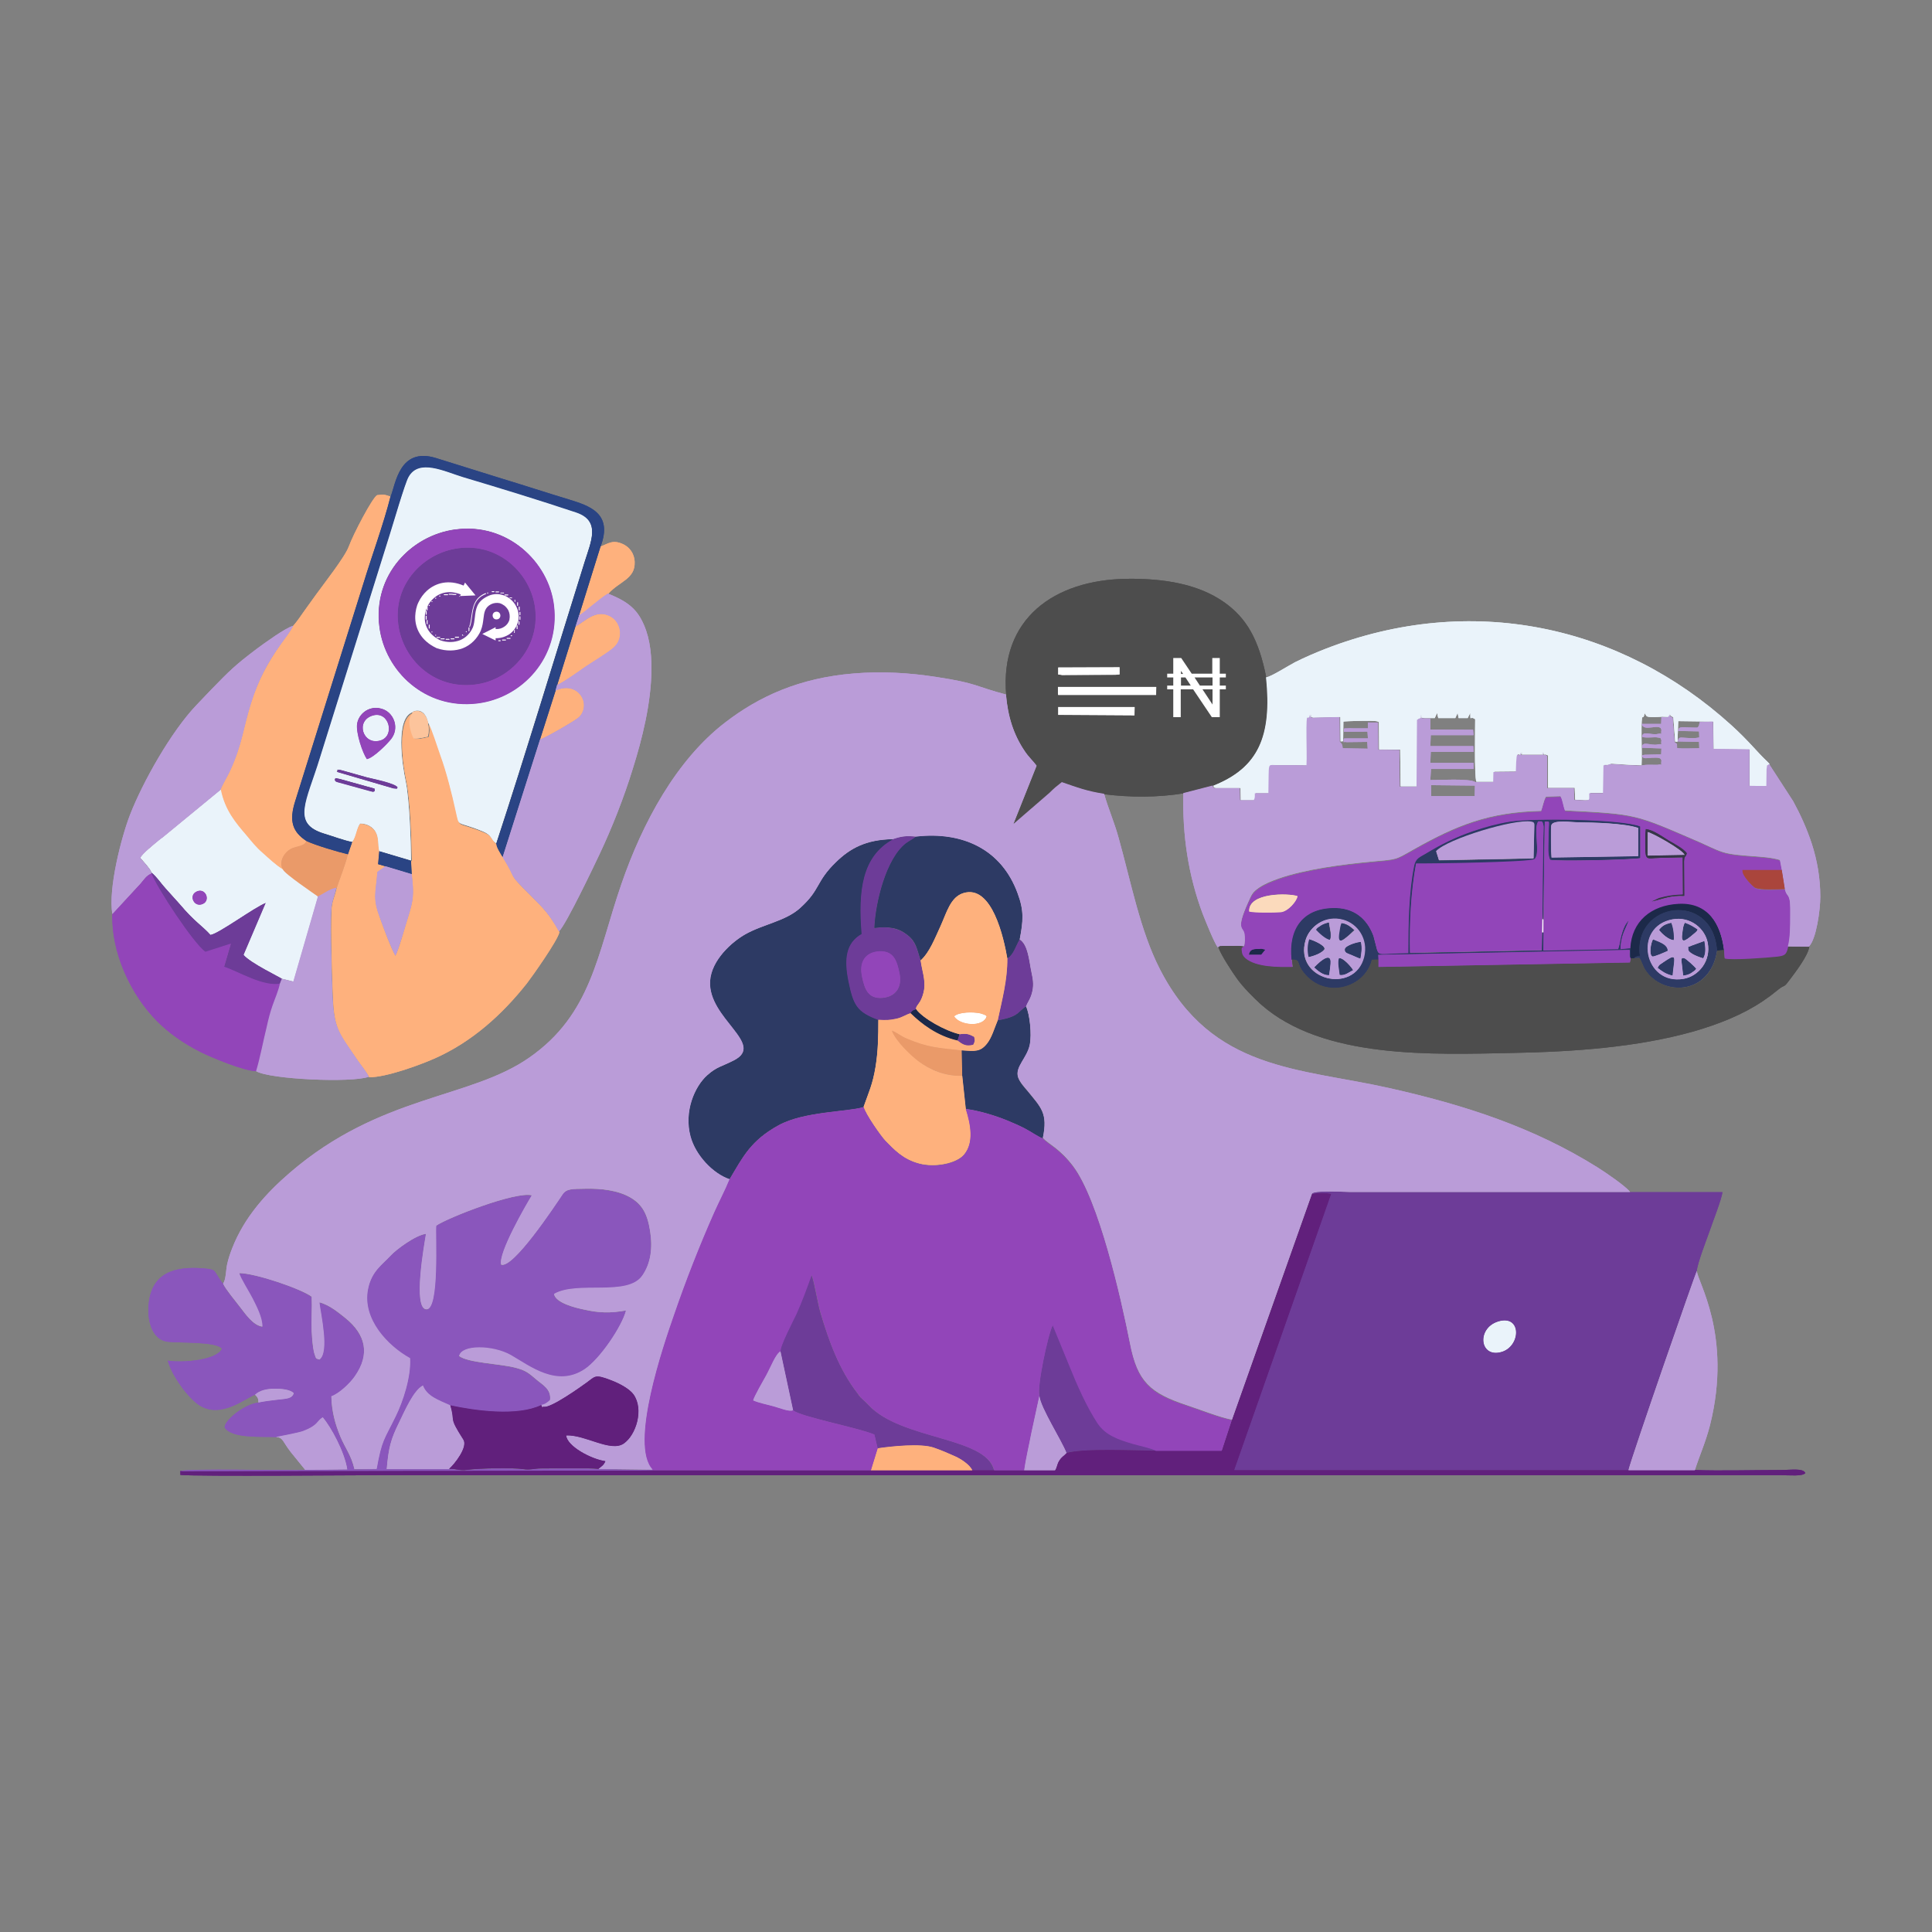 <?xml version="1.0" encoding="UTF-8"?>
<!DOCTYPE svg PUBLIC "-//W3C//DTD SVG 1.1//EN" "http://www.w3.org/Graphics/SVG/1.1/DTD/svg11.dtd">
<!-- Creator: CorelDRAW 2017 -->
<svg xmlns="http://www.w3.org/2000/svg" xml:space="preserve" width="8.268in" height="8.268in" version="1.1" style="shape-rendering:geometricPrecision; text-rendering:geometricPrecision; image-rendering:optimizeQuality; fill-rule:evenodd; clip-rule:evenodd"
viewBox="0 0 8268 8268"
 xmlns:xlink="http://www.w3.org/1999/xlink">
 <rect x="0" y="0" width="8268" height="8268" fill="#808080" stroke="none"/>
 <defs>
  <style type="text/css">
   <![CDATA[
    .fil19 {fill:none}
    .fil0 {fill:#1C2949}
    .fil10 {fill:#2A4484}
    .fil4 {fill:#2D3A64}
    .fil16 {fill:#363649}
    .fil7 {fill:#4D4D4D}
    .fil5 {fill:#61207C}
    .fil3 {fill:#6D3C98}
    .fil9 {fill:#8A56BC}
    .fil11 {fill:#9245B9}
    .fil13 {fill:#AA453C}
    .fil12 {fill:#BA9CD8}
    .fil2 {fill:#EA9A69}
    .fil8 {fill:#EAF3FA}
    .fil14 {fill:#FBDABC}
    .fil15 {fill:#FCC49C}
    .fil6 {fill:#FEB17D}
    .fil1 {fill:white}
    .fil17 {fill:white}
    .fil18 {fill:white;fill-rule:nonzero}
   ]]>
  </style>
 </defs>
 <g id="Layer_x0020_1">
  <g id="_2548557350096">
   <g>
    <path class="fil0" d="M6976 4056l2 46 14 -1c4,-2 5,-5 14,-8 4,-1 12,-1 12,-2 -30,-231 312,-281 330,-23l29 -2c-14,-115 -69,-208 -196,-201 -117,6 -200,76 -206,190z"/>
    <path class="fil0" d="M3896 4337c46,45 113,97 201,117l9 -28c-62,-14 -159,-69 -186,-107 -17,5 -17,8 -25,18z"/>
    <path class="fil0" d="M5344 4086l19 0 15 0 20 0 18 -22 -18 -4 -10 1c-28,0 -39,3 -43,25z"/>
   </g>
   <g>
    <path class="fil1" d="M5082 2761c-10,26 -74,15 -78,93 -6,114 201,93 142,192 -25,41 -94,20 -132,5l-12 37c61,24 57,16 80,24l4 53 31 -1 2 -57c94,-17 120,-135 17,-184 -36,-18 -95,-30 -83,-81 12,-54 83,-30 123,-19l11 -38c-26,-8 -39,-12 -70,-17l-2 -51 -30 0 -2 46z"/>
    <polygon class="fil1" points="4527,2956 4527,2966 4528,2975 4948,2975 4949,2939 4930,2939 4527,2939 "/>
    <polygon class="fil1" points="4528,3060 4855,3062 4856,3025 4528,3025 "/>
    <path class="fil1" d="M4527 2886l17 3 229 -1 18 -2 0 -32c-27,-5 -240,-5 -264,1l0 30z"/>
    <path class="fil1" d="M4083 4350c24,38 122,48 139,0 -5,-6 0,-3 -11,-8 -2,-1 -12,-4 -15,-5 -30,-7 -93,-7 -114,13z"/>
    <polygon class="fil1" points="6599,3990 6605,3990 6605,3934 6604,3934 6550,3934 6552,3989 "/>
    <polygon class="fil1" points="6388,3936 6443,3935 6442,3881 6388,3882 "/>
   </g>
   <g>
    <path class="fil2" d="M1209 3721c5,18 136,106 151,117 26,-11 50,-33 81,-38 15,-45 36,-95 48,-144 -43,-10 -141,-39 -178,-57 -7,15 -16,17 -36,23 -19,5 -28,7 -41,17 -20,15 -39,46 -25,82z"/>
    <path class="fil2" d="M4118 4605l-2 -110c-100,-11 -144,-12 -236,-51 -26,-11 -40,-24 -64,-34 17,46 82,109 116,133 47,34 112,63 186,61z"/>
   </g>
   <g>
    <path class="fil3" d="M3340 5783l54 252c30,27 283,75 348,104l14 59c61,-9 186,-22 240,-3 32,11 62,24 93,38 25,11 61,35 72,59l92 0c-34,-144 -397,-129 -536,-278 -11,-11 -15,-15 -27,-26 -12,-10 -14,-15 -22,-26 -77,-100 -122,-223 -158,-345 -12,-40 -26,-131 -38,-161 -21,58 -41,113 -66,169 -12,27 -70,138 -67,158z"/>
    <path class="fil3" d="M3689 4180c-13,-61 14,-103 70,-108 66,-6 80,41 91,96 12,60 -19,98 -73,103 -63,5 -77,-39 -88,-90zm131 -588c-133,73 -148,221 -134,405 -67,38 -76,108 -56,204 22,103 37,130 127,164 32,2 48,2 79,-5 26,-6 40,-18 59,-23 8,-10 8,-13 25,-18 -4,-9 9,-21 17,-34 8,-14 15,-33 17,-51 6,-43 -10,-82 -15,-124 -16,-50 -20,-79 -56,-108 -39,-30 -80,-38 -142,-30 5,-109 50,-296 135,-362 14,-11 30,-19 44,-29 -45,-4 -62,-2 -101,11z"/>
    <path class="fil3" d="M4448 5973c6,53 95,190 116,244 75,-20 290,-9 384,-10 -16,-9 -73,-22 -97,-29 -65,-19 -120,-38 -154,-90 -47,-72 -87,-163 -120,-245l-71 -173c-22,42 -69,268 -57,301z"/>
    <path class="fil3" d="M1199 4209l8 -20c-7,-6 -136,-68 -164,-102l95 -223c-47,17 -200,130 -237,137 -35,-39 -68,-56 -131,-131l-62 -69c-19,-20 -37,-50 -60,-67l0 6c23,60 180,300 231,335l109 -35 -29 99c59,18 169,87 241,72z"/>
    <path class="fil3" d="M4311 4102c0,92 -23,179 -41,264 25,-4 51,-10 70,-20 23,-12 29,-25 50,-39 9,-22 20,-32 27,-64 7,-31 2,-54 -4,-83 -10,-48 -14,-116 -50,-139 -18,31 -26,65 -52,81z"/>
    <path class="fil3" d="M4107 4426l-9 28c21,17 35,26 67,18 7,-15 8,-16 4,-34 -21,-12 -33,-16 -62,-11z"/>
   </g>
   <g>
    <path class="fil4" d="M3121 5047c59,-99 92,-167 210,-232 109,-60 294,-57 364,-78 21,-62 38,-95 51,-171 11,-67 12,-132 12,-201 -90,-34 -106,-61 -127,-164 -20,-97 -11,-166 56,-204 -15,-184 1,-332 134,-405 -115,2 -183,40 -243,98 -88,85 -65,117 -154,197 -62,56 -158,69 -234,112 -57,32 -146,110 -151,200 -10,161 240,270 101,340 -53,27 -72,27 -113,63 -55,49 -100,156 -72,261 22,81 96,160 167,184z"/>
    <path class="fil5" d="M5272 6077l-43 131 -281 0c-94,0 -308,-11 -384,10 -13,14 -21,16 -31,32 -10,16 -8,28 -18,42l-133 0 -128 0 -92 0 -434 0 -930 0 -2026 3 0 17c82,7 765,1 867,1l5982 0c36,0 92,6 105,-9 -10,-22 -58,-13 -110,-13 -113,0 -258,4 -363,0l-284 0 -1686 0 415 -1182c-22,-5 -61,-5 -83,1l-342 966z"/>
    <path class="fil4" d="M3921 3580c-14,11 -30,19 -44,29 -85,66 -130,253 -135,362 62,-8 103,-1 142,30 37,29 40,58 56,108 37,-34 60,-93 85,-147 26,-57 42,-124 98,-141 123,-37 174,194 188,280 26,-16 34,-50 52,-81 15,-79 19,-122 -9,-197 -69,-189 -236,-265 -433,-243z"/>
    <path class="fil4" d="M4270 4366c-15,36 -25,73 -45,99 -30,38 -52,34 -109,30l2 110 15 140c58,7 128,29 177,49 27,11 52,22 77,35 26,14 52,33 75,42 22,-106 -7,-130 -66,-202 -12,-14 -33,-37 -40,-58 -14,-45 39,-82 50,-139 9,-45 0,-131 -16,-164 -22,15 -27,27 -50,39 -19,10 -46,16 -70,20z"/>
    <path class="fil4" d="M5836 4097c-41,162 -301,99 -250,-74 17,-56 83,-108 161,-86 61,17 108,82 89,160zm803 -427c-2,-14 -4,-126 -1,-138 6,-26 89,-13 116,-13 66,0 198,3 256,24l0 121 -372 6zm-493 -26c48,-52 336,-139 407,-126 16,3 13,8 13,28l-3 129 -405 8 -12 -38zm-617 463c36,0 22,13 41,43 89,133 270,82 301,-42l29 -1 -1 -20 1076 -21c0,19 -3,24 4,37l-2 -46 -42 4c2,-59 18,-77 35,-122 -1,1 -2,1 -3,3l-5 6c-13,18 -24,53 -28,75 -1,5 -2,12 -3,17l-6 21 -320 6 1 -76 -6 0 -2 77 -564 11c-2,-132 4,-261 26,-382 51,1 491,-5 507,-19 27,-24 -7,-133 16,-161l15 0c9,10 2,-3 6,12 2,6 2,7 2,14l-2 78c-1,67 -7,274 0,315l1 0 0 -55 5 -365c28,1 16,-13 16,74 0,33 -4,65 7,89 34,7 340,0 386,-7l0 -136c-79,-32 -456,-36 -556,-21 -56,8 -110,23 -160,41 -75,26 -136,56 -202,96 -27,16 -43,20 -50,52 -24,112 -25,252 -25,374 -121,2 -124,14 -134,-15l-15 -58c-27,-73 -83,-123 -175,-120 -127,4 -191,88 -176,221z"/>
    <path class="fil4" d="M7159 3934c75,-14 138,39 150,100 16,79 -39,144 -103,155 -170,30 -219,-224 -47,-255zm-167 166l24 -1c10,16 14,34 26,53 74,111 276,109 306,-85 -19,-257 -361,-208 -330,23 0,0 -8,0 -12,2 -9,3 -10,5 -14,8z"/>
    <path class="fil4" d="M5598 4096c21,-4 58,-17 69,-34 3,-18 -51,-39 -66,-43 -8,26 -9,48 -3,77z"/>
    <path class="fil4" d="M7138 4069c-1,-25 -25,-34 -63,-49 -8,12 -19,65 -3,73 6,3 58,-20 66,-24z"/>
    <path class="fil4" d="M7289 4101c13,-23 9,-48 5,-74l-55 20c-20,10 -13,-2 -14,15 -1,18 50,35 64,39z"/>
    <path class="fil4" d="M5822 4103c4,-25 8,-44 2,-72 -9,-1 -68,14 -69,32 -1,16 13,17 29,24 13,6 24,12 39,16z"/>
    <path class="fil4" d="M7094 4142c16,13 35,27 64,33 1,-16 4,-29 5,-45 5,-39 3,-45 -43,-13 -18,13 -18,9 -26,25z"/>
    <path class="fil4" d="M5688 4173c2,-16 5,-34 6,-48 6,-66 -67,11 -70,15 12,11 37,35 64,33z"/>
    <path class="fil4" d="M7266 3977c-14,-10 -30,-21 -55,-29 -7,13 -8,26 -10,40 -8,51 7,43 50,6 0,0 8,-7 8,-7 8,-9 0,5 7,-11z"/>
    <path class="fil4" d="M5795 3981c-14,-12 -30,-28 -57,-31 -5,11 -7,27 -9,40 -8,56 13,40 65,-9z"/>
    <path class="fil4" d="M7101 3980c12,18 43,44 63,43 2,-23 -3,-57 -11,-74 -27,6 -39,14 -52,30z"/>
    <path class="fil4" d="M7203 4175c14,-1 22,-4 33,-10l17 -12c5,-5 3,-3 6,-8 -8,-10 -44,-43 -51,-45 -18,-5 -12,13 -10,28 1,15 4,31 5,46z"/>
    <path class="fil4" d="M5729 4101c-7,18 1,49 3,71 22,5 42,-13 58,-20 -4,-9 -43,-56 -61,-51z"/>
    <path class="fil4" d="M5630 3980c11,13 41,42 60,43 10,-18 -2,-53 -4,-75 -12,3 -21,6 -31,11l-18 12c-7,6 -2,1 -7,9z"/>
   </g>
   <g>
    <path class="fil6" d="M1759 3684l3 57c10,88 8,109 -16,186 -11,34 -40,141 -54,164 -24,-45 -47,-110 -66,-162 -32,-87 -18,-104 -11,-197l34 -24 -31 -9 5 -55c-7,-28 0,-57 -17,-85 -11,-17 -34,-33 -65,-33 -16,20 -18,58 -34,79l-18 52c-12,49 -33,99 -48,144 -7,33 -21,58 -22,97 -4,84 2,288 6,371 6,138 27,152 104,266 14,21 42,54 51,75 72,1 218,-53 277,-79 162,-71 292,-189 398,-323 21,-27 133,-185 139,-219 -45,-78 -64,-97 -125,-158 -102,-102 -50,-52 -116,-160 -8,-15 -27,-43 -27,-57 -25,-18 -14,-34 -56,-51 -119,-49 -101,-14 -117,-87 -17,-74 -41,-169 -65,-237 -14,-39 -37,-112 -53,-143 5,26 5,33 0,58 -15,4 -43,11 -61,8 -11,-20 -26,-68 -15,-91 13,-29 17,-7 9,-19 -72,28 -44,221 -28,296 16,77 22,253 23,338z"/>
    <path class="fil6" d="M4083 4350c20,-20 83,-20 114,-13 3,1 12,4 15,5 10,5 5,2 11,8 -17,48 -115,38 -139,0zm-143 -240c5,41 21,81 15,124 -3,18 -9,37 -17,51 -8,14 -21,26 -17,34 27,38 124,93 186,107 28,-5 41,0 62,11 4,19 3,19 -4,34 -32,8 -46,-2 -67,-18 -88,-20 -155,-72 -201,-117 -19,5 -33,17 -59,23 -31,7 -47,7 -79,5 0,69 -1,134 -12,201 -12,76 -29,109 -51,171 7,30 76,128 93,145 37,38 75,80 145,98 69,18 160,-1 192,-39 43,-52 28,-129 7,-196l-15 -140c-74,3 -140,-27 -186,-61 -34,-25 -99,-87 -116,-133 24,9 38,23 64,34 92,39 136,40 236,51 58,4 80,7 109,-30 20,-26 30,-63 45,-99 18,-85 42,-172 41,-264 -15,-86 -65,-318 -188,-280 -56,17 -72,84 -98,141 -25,54 -47,113 -85,147z"/>
    <path class="fil6" d="M1255 2678c-12,24 -36,55 -52,77 -57,81 -97,154 -128,252 -35,110 -37,175 -90,291 -11,24 -35,63 -41,82 17,88 65,144 109,195 26,30 41,49 70,76 24,22 57,53 86,70 -15,-36 5,-66 25,-82 13,-10 23,-12 41,-17 20,-6 29,-8 36,-23 -60,-39 -75,-85 -48,-170l292 -932c37,-122 85,-251 116,-372 -24,-8 -27,-10 -57,-6 -20,10 -102,167 -121,219 -16,45 -110,164 -140,206 -17,24 -33,46 -49,68 -16,23 -33,48 -49,66z"/>
    <path class="fil6" d="M2463 2681l-78 250c28,-12 92,-58 121,-78 34,-23 97,-60 122,-83 44,-41 29,-111 -19,-134 -61,-29 -107,25 -145,45z"/>
    <path class="fil6" d="M3756 6198l-29 94 434 0c-11,-24 -48,-48 -72,-59 -31,-14 -61,-27 -93,-38 -55,-19 -180,-6 -240,3z"/>
    <path class="fil6" d="M2570 2340l-92 295c23,-12 40,-30 61,-46 23,-18 40,-33 64,-48 47,-53 116,-63 113,-136 -1,-37 -23,-63 -47,-75 -46,-23 -67,-3 -99,9z"/>
    <path class="fil6" d="M2378 2955l-67 210c25,-9 156,-84 169,-98 53,-58 -10,-156 -103,-111z"/>
   </g>
   <g>
    <path class="fil7" d="M4528 3025l329 0 -1 37 -328 -2 0 -35zm402 -86l19 0 -1 36 -420 0 -1 -9 0 -10 0 -17 402 0zm-402 -83l264 -1 0 32 -18 2 -229 1 -17 -3 0 -30zm-222 118c8,92 32,171 81,243 16,24 35,41 50,61l-100 251 155 -134c21,-21 31,-28 53,-46 66,22 104,38 181,50 112,14 229,14 340,-4l128 -33c191,-76 251,-210 225,-463 -32,-161 -83,-254 -182,-323 -109,-76 -254,-101 -414,-99 -313,4 -545,172 -517,497z"/>
    <path class="fil3" d="M1945 2349c-144,27 -270,163 -238,339 26,145 163,270 342,239 142,-25 268,-163 239,-337 -24,-146 -165,-275 -343,-241z"/>
   </g>
   <g>
    <path class="fil8" d="M5418 2899c26,253 -34,387 -225,463 4,11 -1,6 10,10l106 0 1 52 59 0c6,-9 5,-16 5,-30l58 0c2,-139 -5,-120 32,-120l75 0 56 1c2,-37 1,-81 0,-118 -1,-147 6,-52 15,-101 2,29 -1,5 8,15l118 -3 1 105 11 -1 1 -84c9,-2 128,-6 145,-1l7 3 1 117 90 1 2 157 72 0 2 -286c20,-15 14,8 16,-23 3,19 -10,17 41,17l15 0 10 -22 5 22 73 0 10 -22 4 22 39 0 11 -22c1,41 -2,10 21,27 0,44 -4,240 5,267l76 0 1 -43 96 -1c3,-130 11,-39 22,-84l0 12 92 0 0 -13c6,27 -5,4 20,17l0 138 114 0 2 51c73,3 64,8 64,-29l59 0 2 -120c4,0 11,0 15,0l15 -5 76 5 53 2c2,-38 0,-81 0,-119 -1,-136 6,-59 13,-104l8 12c1,1 2,1 3,2 10,5 53,2 64,1l26 1c8,-8 2,11 8,-13 3,13 1,5 8,11 1,1 5,3 6,4l8 104 10 0 3 -88 150 2 2 117 154 2 0 156 73 1 1 -72c4,-26 -4,-9 11,-22l-5 -6c-1,-1 -2,-2 -3,-3 -48,-45 -77,-86 -155,-157 -477,-433 -1118,-567 -1736,-328 -46,18 -90,37 -132,58 -27,14 -106,64 -122,64z"/>
    <path class="fil8" d="M1446 3348c-12,-5 -9,-2 -14,-12 8,-5 -9,-10 23,-3l115 32c46,13 30,6 34,19 -10,6 -1,6 -20,1l-138 -38zm255 22c-7,6 7,6 -18,4l-243 -71c9,-6 -10,-15 26,-6l103 29c19,5 123,26 131,43zm-131 -122c-18,-26 -47,-111 -42,-150 6,-46 56,-85 113,-63 46,18 69,81 33,127 -14,18 -74,80 -104,86zm379 -983c220,-30 398,136 421,325 27,223 -137,398 -331,420 -220,25 -391,-137 -416,-327 -29,-222 136,-393 325,-418zm-442 1338c17,-21 18,-58 34,-79 32,0 54,16 65,33 17,27 10,57 17,85l136 40c-1,-86 -7,-261 -23,-338 -16,-75 -44,-269 28,-296 5,-4 2,-3 12,-6 27,-7 49,14 56,49 17,31 39,104 53,143 25,68 49,163 65,237 17,73 -1,38 117,87 42,18 31,33 56,51 129,-394 253,-806 378,-1205 28,-88 71,-177 -37,-213 -159,-53 -322,-103 -483,-151 -79,-23 -189,-81 -234,0 -14,26 -65,198 -78,239l-302 965c-56,183 -123,278 19,322 37,11 84,29 120,36z"/>
    <path class="fil8" d="M838 3817c40,-23 65,35 31,51 -37,18 -62,-33 -31,-51zm-190 -84c22,17 41,46 60,67l62 69c63,75 96,92 131,131 37,-6 190,-120 237,-137l-95 223c28,34 157,96 164,102l49 12 105 -363c-15,-11 -146,-99 -151,-117 -29,-17 -61,-48 -86,-70 -30,-26 -45,-46 -70,-76 -44,-51 -92,-107 -109,-195l-242 199c-9,8 -14,10 -22,17 -17,15 -72,58 -80,76 12,14 40,43 47,60z"/>
    <path class="fil8" d="M6412 5655c-95,29 -80,160 16,130 81,-26 85,-160 -16,-130z"/>
    <path class="fil8" d="M1596 3062c-77,22 -42,129 31,107 65,-19 38,-127 -31,-107z"/>
   </g>
   <g>
    <path class="fil9" d="M955 5494c-8,-8 -17,-23 -25,-36 -13,-19 -11,-24 -40,-28 -119,-13 -232,3 -252,136 -12,78 10,168 80,176 48,6 209,-2 232,30 -22,49 -166,61 -232,51 18,67 90,163 137,192 93,57 195,-32 238,-47 19,-18 50,-25 83,-25 30,0 66,2 82,19 -7,24 -31,23 -69,28 -28,3 -59,7 -82,12 -67,8 -152,83 -145,108 32,47 157,37 222,40 1,-1 96,-18 114,-25 65,-25 57,-42 84,-59 36,42 93,146 105,223l-180 2c-71,3 -511,-8 -536,5l2026 -3 -5 -2 -232 -3c-36,-5 -188,-2 -244,-2 -32,0 -47,7 -78,3 -45,-7 -186,-4 -239,3 -34,4 -51,-6 -78,-4l-267 0c8,-92 17,-127 53,-200 24,-49 62,-136 102,-158 18,46 64,61 117,85 106,23 285,48 389,-1 18,-1 30,-13 38,-21 6,-47 -33,-66 -58,-87 -31,-26 -44,-40 -94,-52 -63,-16 -199,-20 -237,-49 9,-50 144,-48 222,-4 82,47 196,139 315,60 66,-44 160,-184 177,-251 -67,11 -113,11 -180,-4 -35,-8 -122,-28 -128,-67 101,-58 315,13 378,-79 36,-52 44,-117 33,-191 -12,-75 -36,-115 -85,-143 -52,-30 -125,-39 -194,-37 -52,1 -78,-1 -95,24 -35,53 -211,318 -263,301 -15,-47 108,-258 131,-297 -71,-17 -360,96 -409,130 -4,39 15,359 -42,358 -59,-2 -8,-284 -2,-323 -46,6 -129,69 -150,92 -37,40 -83,68 -98,145 -25,127 84,242 180,295 4,81 -31,187 -61,248 -51,103 -59,98 -82,226l-95 1c-15,-61 -40,-90 -61,-141 -23,-55 -37,-105 -38,-171 35,-12 80,-57 100,-85 67,-94 47,-179 -39,-249 -28,-22 -67,-57 -112,-68 6,51 44,214 0,245 -16,-6 -14,-3 -20,-21 -3,-7 -5,-23 -7,-31 -4,-22 -5,-45 -6,-68 -2,-50 2,-100 0,-149 -44,-34 -238,-101 -310,-101 5,21 44,82 57,108 15,30 43,82 42,121 -39,-5 -73,-55 -95,-83 -21,-28 -58,-71 -73,-100z"/>
    <path class="fil7" d="M7741 4052l-90 -1c-7,32 -13,36 -46,40 -44,6 -196,17 -225,8l-2 -33 -29 2c-30,194 -232,196 -306,85 -13,-19 -16,-37 -26,-53l-24 1 -14 1 -3 17 -1076 19 0 -32 -29 1c-30,124 -212,175 -301,42 -20,-30 -5,-42 -41,-43l4 31c-57,1 -155,2 -201,-37 -7,-6 -14,-12 -15,-25 -3,-21 -2,-20 9,-25 -17,-3 -39,-2 -58,-2 -9,0 -21,-1 -30,0 -20,1 -12,-2 -24,6 12,34 59,105 79,133 28,39 68,79 103,111 265,235 735,215 1080,208 259,-5 529,-24 768,-91 112,-32 214,-73 299,-130 25,-17 40,-28 62,-46 40,-33 22,-3 57,-50 20,-27 76,-99 81,-138z"/>
   </g>
   <g>
    <path class="fil3" d="M6412 5655c100,-30 97,104 16,130 -96,30 -111,-101 -16,-130zm556 637c15,-61 288,-847 293,-853 5,-38 40,-128 55,-170 12,-36 52,-137 55,-167l-395 0 -1198 0c-22,0 -158,-9 -164,8 22,-6 61,-6 83,-1l-415 1182 1686 0z"/>
    <path class="fil10" d="M1671 2125c-31,122 -79,251 -116,372l-292 932c-27,85 -11,131 48,170 37,18 135,47 178,57l18 -52c-36,-7 -83,-25 -120,-36 -141,-43 -75,-139 -19,-322l302 -965c13,-41 63,-213 78,-239 44,-81 155,-24 234,0 161,48 324,98 483,151 108,36 64,125 37,213 -125,399 -249,812 -378,1205 0,15 19,43 27,57l160 -503 67 -210 7 -25 78 -250 15 -46 92 -295c55,-144 -50,-175 -137,-202 -96,-29 -190,-60 -286,-89 -94,-29 -188,-59 -282,-88 -157,-48 -172,114 -193,164z"/>
    <path class="fil11" d="M1596 3062c70,-20 96,89 31,107 -74,21 -108,-85 -31,-107zm-26 187c30,-6 90,-68 104,-86 36,-46 13,-109 -33,-127 -57,-22 -107,18 -113,63 -5,38 23,123 42,150z"/>
    <polygon class="fil10" points="1649,3707 1762,3741 1759,3684 1623,3643 1618,3698 "/>
    <path class="fil3" d="M1441 3303l243 71c24,2 11,2 18,-4 -8,-18 -112,-38 -131,-43l-103 -29c-36,-10 -17,0 -26,6z"/>
    <path class="fil3" d="M1432 3336c5,10 1,7 14,12l138 38c19,4 10,4 20,-1 -4,-14 12,-6 -34,-19l-115 -32c-32,-7 -15,-2 -23,3z"/>
   </g>
   <g>
    <path class="fil11" d="M3121 5047c-18,44 -44,94 -65,141 -63,142 -122,293 -173,441 -43,126 -191,555 -91,661l5 2 930 0 29 -94 -14 -59c-65,-28 -317,-76 -348,-104 -12,9 -61,-11 -84,-17 -26,-7 -63,-15 -86,-25 3,-16 43,-85 55,-106 20,-36 41,-93 62,-104 -4,-20 54,-131 67,-158 25,-55 45,-111 66,-169 12,29 26,121 38,161 35,122 80,245 158,345 9,11 11,16 22,26 13,11 17,15 27,26 139,149 502,134 536,278l128 0c8,-53 21,-108 31,-162l34 -157c-11,-33 36,-259 57,-301l71 173c33,82 73,173 120,245 34,52 89,71 154,90 24,7 81,19 97,29l281 0 43 -131c-53,-10 -138,-44 -193,-62 -156,-51 -211,-99 -243,-264 -39,-197 -133,-615 -244,-760 -57,-75 -102,-91 -129,-120 -22,-9 -49,-29 -75,-42 -25,-13 -51,-24 -77,-35 -50,-20 -120,-42 -177,-49 21,67 36,144 -7,196 -32,39 -124,57 -192,39 -71,-19 -108,-61 -145,-98 -17,-17 -86,-115 -93,-145 -70,21 -255,18 -364,78 -118,65 -152,133 -210,232z"/>
    <path class="fil11" d="M5344 4086c5,-22 16,-25 43,-25l10 -1 18 4 -18 22 -20 0 -15 0 -19 0zm1 -186c-5,-83 169,-79 207,-66 -1,21 -40,67 -72,69 -26,2 -113,3 -136,-3zm1698 -351c30,1 73,33 97,48 18,11 69,39 79,56 -8,23 -11,6 -12,34l1 148c-61,-2 -88,12 -140,24l32 -15c35,-10 65,-14 102,-15l-1 -159c-31,1 -62,2 -93,2 -72,1 -67,24 -67,-96l2 -26zm-1719 502c-11,5 -12,4 -9,25 2,12 8,18 15,25 46,39 144,38 201,37l-4 -31c-14,-133 50,-218 176,-221 92,-3 148,47 175,120l15 58c9,28 12,17 134,15 0,-122 2,-261 25,-374 7,-32 23,-36 50,-52 66,-40 126,-70 202,-96 50,-17 104,-32 160,-41 99,-15 476,-11 556,21l0 136c-46,7 -352,14 -386,7 -11,-24 -7,-56 -7,-89 0,-88 11,-73 -16,-74 -8,570 -2,183 -6,551l320 -6 6 -21c1,-4 2,-12 3,-17 4,-22 14,-57 28,-75l5 -6c0,-2 2,-2 3,-3 -17,45 -33,62 -35,122l42 -4c6,-115 89,-184 206,-190 127,-7 182,86 196,201l2 33c29,8 181,-3 225,-8 33,-4 39,-9 46,-40 10,-35 10,-91 10,-129 0,-18 1,-55 -3,-72 -5,-25 -13,-16 -20,-46 -28,1 -108,6 -128,-6 -5,-3 -57,-50 -53,-75l168 0 -8 -42c-65,-21 -178,-12 -248,-35 -30,-10 -69,-30 -99,-43 -276,-119 -262,-118 -573,-134 -8,-20 -9,-44 -19,-61l-62 2c-10,16 -14,43 -21,61 -224,5 -363,62 -544,164 -86,48 -69,42 -181,53 -127,12 -287,33 -400,73 -28,10 -58,22 -80,37 -31,21 -32,29 -50,67 -54,121 -17,100 -14,134 1,15 2,40 -3,52z"/>
    <path class="fil11" d="M481 3911c-6,165 79,346 189,457 50,51 111,95 188,134 46,23 186,82 240,82 18,-61 30,-127 45,-188 8,-31 16,-63 25,-92 11,-32 25,-62 32,-95 -73,15 -182,-53 -241,-72l29 -99 -109 35c-51,-35 -208,-275 -231,-335 -21,8 -33,28 -46,43l-120 130z"/>
    <path class="fil11" d="M6604 3619l2 -78c0,-6 0,-8 -2,-14 -5,-14 3,-1 -6,-12l-15 0c-23,28 11,137 -16,161 -15,14 -455,20 -507,19 -22,121 -29,250 -26,382l564 -11c3,-128 4,-233 6,-447z"/>
    <path class="fil11" d="M5899 4106l0 32 1076 -19 3 -17c-7,-13 -4,-19 -4,-37l-1076 21 1 20z"/>
    <path class="fil11" d="M3689 4180c11,51 25,96 88,90 54,-5 84,-43 73,-103 -11,-55 -25,-101 -91,-96 -57,5 -84,47 -70,108z"/>
    <path class="fil11" d="M838 3817c-31,18 -6,69 31,51 34,-16 9,-74 -31,-51z"/>
   </g>
   <g>
    <path class="fil12" d="M955 5494c15,29 52,72 73,100 22,28 55,78 95,83 1,-39 -27,-91 -42,-121 -13,-26 -52,-87 -57,-108 71,1 266,68 310,101 2,49 -2,99 0,149 1,23 3,46 6,68 1,8 4,24 7,31 6,18 4,16 20,21 44,-31 6,-194 0,-245 45,12 84,46 112,68 86,70 106,154 39,249 -20,29 -66,73 -100,85 2,66 16,117 38,171 21,51 47,80 61,141l95 -1c23,-127 32,-123 82,-226 30,-61 66,-167 61,-248 -96,-53 -205,-168 -180,-295 15,-77 61,-105 98,-145 21,-23 104,-86 150,-92 -6,38 -58,321 2,323 57,2 38,-319 42,-358 50,-34 338,-147 409,-130 -24,39 -146,249 -131,297 52,17 228,-249 263,-301 17,-25 43,-23 95,-24 70,-2 142,7 194,37 50,29 73,68 85,143 12,73 3,139 -33,191 -63,92 -278,21 -378,79 6,39 93,60 128,67 66,15 112,16 180,4 -17,67 -111,207 -177,251 -119,79 -233,-13 -315,-60 -77,-44 -213,-46 -222,4 38,29 174,33 237,49 50,12 63,26 94,52 24,21 64,40 58,87 -9,8 -21,19 -38,21 8,20 4,6 11,8 29,8 163,-89 183,-103 38,-27 34,-38 106,-10 37,14 79,37 95,60 46,64 11,175 -42,211 -56,38 -166,-39 -246,-35 4,46 106,101 168,110 -7,17 -16,22 -30,33l232 3c-101,-106 47,-535 91,-661 51,-149 110,-299 173,-441 21,-47 47,-96 65,-141 -71,-24 -146,-103 -167,-184 -28,-105 17,-212 72,-261 40,-36 60,-36 113,-63 139,-70 -111,-179 -101,-340 6,-90 94,-168 151,-200 76,-43 172,-56 234,-112 89,-80 66,-112 154,-197 60,-59 128,-96 243,-98 39,-13 56,-15 101,-11 197,-22 364,54 433,243 28,75 24,118 9,197 36,23 40,91 50,139 6,29 11,52 4,83 -7,32 -18,42 -27,64 16,34 25,120 16,164 -12,58 -64,95 -50,139 7,21 28,44 40,58 59,73 88,96 66,202 26,28 71,44 129,120 110,145 205,563 244,760 32,164 87,212 243,264 55,18 140,52 193,62l342 -966c6,-17 142,-8 164,-8l1198 0c-19,-25 -104,-83 -139,-105 -276,-173 -572,-268 -893,-340 -384,-86 -757,-73 -980,-508 -85,-165 -125,-378 -177,-563 -18,-66 -45,-127 -62,-188 -76,-12 -114,-27 -181,-50 -23,18 -32,25 -53,46l-155 134 100 -251c-15,-20 -34,-37 -50,-61 -49,-72 -73,-150 -81,-243 -130,-34 -120,-48 -298,-75 -116,-18 -234,-25 -353,-15 -234,19 -407,99 -551,210 -208,160 -353,427 -444,692 -103,299 -127,556 -394,742 -255,178 -636,158 -1024,492 -101,87 -195,190 -247,323 -9,23 -17,46 -22,70 -5,22 -5,64 -16,80z"/>
    <path class="fil12" d="M6124 3360l188 2 -1 45 -186 0 -1 -47zm-932 1l-128 33c-4,182 21,351 83,517 9,23 48,121 64,143 12,-8 4,-5 24,-6 9,0 21,0 30,0 19,0 42,-2 58,2 5,-12 5,-37 3,-52 -3,-34 -40,-13 14,-134 17,-38 19,-46 50,-67 22,-15 52,-27 80,-37 113,-40 272,-61 400,-73 113,-11 96,-5 181,-53 181,-102 320,-159 544,-164 7,-18 11,-45 21,-61l62 -2c9,16 11,41 19,61 311,16 297,15 573,134 30,13 69,33 99,43 70,23 183,14 248,35l8 42 13 81c6,30 14,21 20,46 4,17 3,53 3,72 0,39 0,94 -10,129l90 1c32,-31 49,-158 49,-213 0,-79 -13,-154 -36,-226 -22,-67 -49,-126 -80,-183l-103 -159c-15,13 -6,-4 -11,22l-1 72 -73 -1 0 -156 -154 -2 -2 -117 -56 2c-5,19 -1,14 -10,24 -69,0 -77,-9 -84,14l91 2 1 26c-18,4 -34,3 -52,2 -29,-1 -36,-7 -40,15l91 2 1 27c-22,0 -76,3 -95,-1 -1,-25 3,-13 -11,-25l-8 -104c-1,-1 -5,-3 -6,-4 -7,-6 -5,2 -8,-11 -6,23 1,4 -8,13l-26 -1 -1 29 -83 0c7,38 80,-7 84,26 -4,28 10,11 -17,17 -27,6 -64,-16 -66,12 13,7 56,0 66,3 17,4 10,-3 17,12 -4,29 10,12 -17,18 -28,6 -68,-18 -66,14l83 3 -1 25 -70 2c-14,3 -6,-2 -13,6 7,13 24,8 42,7 25,-1 40,-2 42,12 -4,30 10,12 -17,18 -5,1 -53,-3 -72,4l-53 -2 -76 -5 -15 5c-4,1 -11,0 -15,0l-2 120 -59 0c0,37 9,31 -64,29l-2 -51 -114 0 0 -138c-24,-13 -13,11 -20,-17l0 13 -92 0 0 -12c-11,45 -19,-46 -22,84l-96 1 -1 43 -76 0c-26,-17 -159,-8 -193,-9l3 -47 182 0 0 -26 -185 0 2 -47 183 0 -1 -25 -184 0 2 -47 183 0 -2 -23 -183 -1 0 -47c-51,0 -38,1 -41,-17 -2,30 4,7 -16,23l-2 286 -72 0 -2 -157 -90 -1 -1 -117 -43 0 0 25c-20,0 -40,0 -59,0 -9,0 -21,-1 -29,0 -18,1 -9,-2 -15,3 2,19 -7,9 14,12l87 -1 2 29 -89 0c-20,1 -9,-2 -15,4 2,19 -7,9 14,12l87 -1 2 29 -107 -2c-1,-19 -8,-23 -8,-23l-5 -5 -1 -105 -118 3c-9,-10 -5,14 -8,-15 -9,49 -16,-46 -15,101 0,37 2,81 0,118l-56 -1 -75 0c-37,0 -29,-19 -32,120l-58 0c0,14 1,21 -5,30l-59 0 -1 -52 -106 0c-11,-4 -6,2 -10,-10z"/>
    <path class="fil12" d="M2478 2635l-15 46c38,-20 84,-74 145,-45 49,23 63,94 19,134 -25,23 -88,60 -122,83 -29,20 -92,66 -121,78l-7 25c93,-45 155,53 103,111 -13,15 -144,89 -169,98l-160 503c67,108 14,58 116,160 61,61 81,80 125,158 31,-29 159,-299 174,-331 52,-110 104,-241 142,-365 40,-127 79,-281 80,-427 0,-78 -10,-149 -43,-211 -30,-57 -76,-85 -144,-112 -24,15 -41,30 -64,48 -21,16 -38,33 -61,46z"/>
    <path class="fil12" d="M481 3911l120 -130c13,-15 25,-35 46,-43l0 -6c-7,-16 -35,-46 -47,-60 7,-18 62,-62 80,-76 8,-7 13,-9 22,-17l242 -199c6,-20 31,-59 41,-82 53,-116 55,-181 90,-291 31,-98 70,-172 128,-252 16,-22 40,-53 52,-77 -34,9 -124,75 -154,97 -97,73 -119,96 -198,177l-62 65c-108,113 -230,329 -285,471 -36,93 -94,315 -75,424z"/>
    <path class="fil12" d="M1360 3838l-105 363 -49 -12 -8 20c-7,33 -21,63 -32,95 -10,28 -18,60 -25,92 -15,61 -27,127 -45,188 56,35 411,51 482,24 -9,-21 -37,-54 -51,-75 -76,-114 -97,-128 -104,-266 -4,-82 -10,-287 -6,-371 2,-39 16,-64 22,-97 -32,6 -55,27 -81,38z"/>
    <path class="fil12" d="M6969 6292l284 0c20,-63 46,-119 65,-193 97,-387 -57,-619 -56,-660 -5,5 -278,792 -293,853z"/>
    <path class="fil12" d="M1922 6286c23,-21 81,-94 61,-125 -66,-104 -32,-70 -56,-147 -53,-24 -99,-39 -117,-85 -41,21 -78,109 -102,158 -36,73 -45,108 -53,200l267 0z"/>
    <path class="fil12" d="M6639 3670l372 -6 0 -121c-59,-20 -190,-23 -256,-24 -27,0 -110,-13 -116,13 -3,12 -1,124 1,138z"/>
    <path class="fil12" d="M6146 3643l12 38 405 -8 3 -129c0,-20 3,-25 -13,-28 -71,-13 -359,74 -407,126z"/>
    <path class="fil12" d="M1762 3741l-113 -34 -34 24c-7,92 -22,110 11,197 19,52 43,117 66,162 13,-23 43,-130 54,-164 24,-77 26,-98 16,-186z"/>
    <path class="fil12" d="M1183 6150c29,2 26,19 62,65l61 75 180 -2c-12,-76 -69,-180 -105,-223 -27,17 -19,34 -84,59 -18,7 -113,25 -114,25z"/>
    <path class="fil12" d="M5688 4173c-27,2 -52,-22 -64,-33 4,-4 76,-81 70,-15 -1,15 -4,33 -6,48zm42 -72c18,-6 57,42 61,51 -16,7 -36,25 -58,20 -2,-22 -10,-53 -3,-71zm93 2c-15,-5 -26,-11 -39,-16 -15,-7 -30,-8 -29,-24 1,-18 60,-33 69,-32 6,28 2,47 -2,72zm-223 -7c-6,-29 -5,-51 3,-77 14,4 69,26 66,43 -11,17 -48,30 -69,34zm197 -115c-52,49 -74,65 -65,9 2,-13 4,-29 9,-40 27,3 43,19 57,31zm-165 -2c5,-7 1,-3 7,-9l18 -12c10,-5 18,-8 31,-11 2,22 14,57 4,75 -19,-2 -49,-31 -60,-43zm206 117c19,-78 -28,-143 -89,-160 -78,-22 -144,29 -161,86 -52,173 209,236 250,74z"/>
    <path class="fil12" d="M7094 4142c8,-16 8,-12 26,-25 47,-32 48,-26 43,13 -2,16 -4,29 -5,45 -30,-6 -48,-21 -64,-33zm165 3c-3,5 -1,2 -6,8l-17 12c-11,6 -19,8 -33,10 -1,-16 -4,-31 -5,-46 -1,-14 -8,-33 10,-28 7,2 43,34 51,45zm30 -44c-14,-4 -65,-21 -64,-39 1,-17 -6,-5 14,-15l55 -20c4,26 8,51 -5,74zm-152 -32c-8,4 -60,27 -66,24 -16,-9 -5,-61 3,-73 38,15 62,25 63,49zm128 -92c-7,15 1,1 -7,11 0,0 -7,7 -8,7 -43,37 -58,45 -50,-6 2,-15 3,-27 10,-40 24,8 40,19 55,29zm-165 2c13,-17 25,-24 52,-30 8,17 13,51 11,74 -20,0 -50,-26 -63,-43zm58 -45c-172,31 -123,285 47,255 64,-11 118,-77 103,-155 -12,-61 -74,-113 -150,-100z"/>
    <path class="fil12" d="M4382 6292l133 0c9,-15 7,-26 18,-42 10,-16 19,-19 31,-32 -21,-55 -110,-192 -116,-244l-34 157c-10,53 -24,109 -31,162z"/>
    <path class="fil12" d="M3394 6035l-54 -252c-21,11 -42,68 -62,104 -11,20 -51,89 -55,106 24,11 61,18 86,25 23,6 72,26 84,17z"/>
    <path class="fil12" d="M7051 3662l160 -3c-7,-22 -142,-97 -159,-99l0 102z"/>
    <path class="fil12" d="M1092 5969c11,11 14,16 14,33 23,-5 55,-9 82,-12 38,-4 62,-4 69,-28 -16,-16 -52,-19 -82,-19 -33,0 -64,7 -83,25z"/>
   </g>
   <path class="fil5" d="M2316 6013c-103,49 -282,24 -389,1 23,77 -10,44 56,147 20,32 -38,105 -61,125 27,-2 44,9 78,4 53,-7 193,-10 239,-3 31,5 46,-3 78,-3 56,0 208,-3 244,2 14,-11 23,-16 30,-33 -62,-9 -164,-64 -168,-110 80,-4 190,73 246,35 53,-36 88,-147 42,-211 -17,-23 -58,-46 -95,-60 -72,-28 -68,-17 -106,10 -19,14 -154,111 -183,103 -7,-2 -3,12 -11,-8z"/>
   <path class="fil11" d="M1945 2349c177,-33 318,95 343,241 29,174 -97,312 -239,337 -179,31 -315,-94 -342,-239 -32,-176 94,-312 238,-339zm4 -83c-190,26 -354,196 -325,418 24,190 196,352 416,327 194,-22 358,-197 331,-420 -23,-189 -201,-354 -421,-325z"/>
   <path class="fil13" d="M7638 3804l-13 -81 -168 0c-4,25 48,73 53,75 20,11 100,7 128,6z"/>
   <path class="fil14" d="M5345 3901c22,6 110,5 136,3 32,-3 70,-49 72,-69 -38,-13 -212,-16 -207,66z"/>
   <path class="fil15" d="M1832 3093c-7,-35 -30,-55 -56,-49 -10,2 -6,1 -12,6 8,12 4,-11 -9,19 -10,23 4,72 15,91 18,3 46,-5 61,-8 5,-26 5,-32 0,-58z"/>
   <path class="fil16" d="M7051 3560c17,2 153,77 159,99l-160 3 0 -102zm-10 15c0,120 -5,97 67,96 31,0 62,-2 93,-2l1 159c-37,1 -67,5 -102,15l-32 15c52,-12 79,-27 140,-24l-1 -148c2,-28 4,-11 12,-34 -9,-18 -60,-45 -79,-56 -24,-15 -67,-46 -97,-48l-2 26z"/>
   <path class="fil17" d="M5021 3069l0 -119 -26 0 0 -16 26 0 0 -35 -26 0 0 -16 26 0 0 -67 34 0 45 67 88 0 0 -67 32 0 0 67 26 0 0 16 -26 0 0 35 26 0 0 16 -26 0 0 119 -34 0 -80 -119 -53 0 0 119 -32 0zm75 -135l-23 -35 -19 0 0 35 43 0zm39 0l54 0 0 -35 -77 0 23 35zm54 16l-43 0 43 65 0 -65zm-126 -66l-9 -13 0 13 9 0z"/>
   <g>
    <path class="fil18" d="M2086 2536c-1,0 -2,2 -1,3 0,1 2,2 3,1l0 0 0 0 0 0 0 0 0 0 0 0 0 0 0 0 0 0 0 0 0 0 0 0 0 0 0 0 0 0 0 0 0 0 0 0 0 0 0 0 0 0 0 0 0 0 0 0 0 0 0 0 0 0 0 0 0 0 0 0 0 0 0 0 0 0 0 0 0 0 0 0 0 0 0 0 0 0 0 0 0 0 0 0 0 0 0 0 0 0 0 0 0 0 0 0 0 0 0 0 0 0 0 0 0 0 0 0 0 0 0 0 0 0 0 0 0 0 0 0 0 0 0 0 0 0 0 0 0 0 0 0 0 0 0 0 0 0 0 0 0 0 0 0 0 0 0 0 0 0 0 0 0 0 0 0 0 0 0 0 0 0 0 0 0 0 0 0 0 0 0 0 0 0 0 0 0 0 0 0 0 0c1,0 2,-1 1,-3 0,-1 -1,-2 -3,-1l0 0 0 0 0 0 0 0 0 0 0 0 0 0 0 0 0 0 0 0 0 0 0 0 0 0 0 0 0 0 0 0 0 0 0 0 0 0 0 0 0 0 0 0 0 0 0 0 0 0 0 0 0 0 0 0 0 0 0 0 0 0 0 0 0 0 0 0 0 0 0 0 0 0 0 0 0 0 0 0 0 0 0 0 0 0 0 0 0 0 0 0 0 0 0 0 0 0 0 0 0 0 0 0 0 0 0 0 0 0 0 0 0 0 0 0 0 0 0 0 0 0 0 0 0 0 0 0 0 0 0 0 0 0 0 0 0 0 0 0 0 0 0 0 0 0 0 0 0 0 0 0 0 0 0 0 0 0 0 0 0 0 0 0 0 0 0 0 0 0 0 0 0 0 0 0 0 0 0 0 0 0zm48 204c-1,0 -2,1 -2,2 0,1 1,2 2,2l1 0 1 0 1 0 1 0 1 0 1 0 1 0 0 0c1,0 2,-1 2,-2 0,-1 -1,-2 -2,-2l0 0 -1 0 -1 0 -1 0 -1 0 -1 0 -1 0 -1 0zm16 -3c-1,0 -2,1 -1,3 0,1 1,2 3,1l0 0 1 0 1 0 1 0 1 0 1 0 1 0 1 0 1 0 1 0 1 0 1 0 1 0 0 0c1,0 2,-2 1,-3 0,-1 -2,-2 -3,-1l0 0 -1 0 -1 0 -1 0 -1 0 -1 0 -1 0 -1 0 -1 0 -1 0 -1 0 -1 0 -1 0 0 0zm19 -7c-1,1 -1,2 -1,3 1,1 2,1 3,1l1 0 1 0 1 0 1 0 1 0 1 0 1 0 1 0 1 0 1 0 1 0 1 0 1 0c1,-1 1,-2 1,-3 -1,-1 -2,-1 -3,-1l0 0 -1 0 -1 0 -1 0 -1 0 -1 0 -1 0 -1 0 -1 0 -1 0 -1 0 -1 0 -1 0zm17 -11c-1,1 -1,2 0,3 1,1 2,1 3,0l0 0 1 0 1 0 0 0 0 0 0 0 0 0 0 0 0 0 0 0 0 0 0 0 0 0 0 0c1,-1 1,-2 0,-3 -1,-1 -2,-1 -3,0l0 0 0 0 0 0 0 0 0 0 0 0 0 0 0 0 0 0 0 0 0 0 0 0 0 0 0 0zm14 -14c-1,1 -1,2 0,3 1,1 2,1 3,0l0 0 0 0 0 0 0 -1 0 0 0 -1 0 -1 0 -1 0 -1 0 -1 0 -1 0 -1 0 -1 0 0c1,-1 0,-2 0,-3 -1,-1 -2,0 -3,0l0 0 0 0 0 0 0 0 0 0 0 0 0 0 0 0 0 0 0 0 0 0 0 0 0 0 0 0zm11 -16c-1,1 0,2 1,3 1,1 2,0 3,-1l0 0 0 -1 0 -1 0 -1 0 -1 0 -1 0 -1 0 -1 0 -1 0 -1 0 -1 0 -1 0 -1 0 0c0,-1 0,-2 -1,-3 -1,0 -2,0 -3,1l0 0 0 1 0 1 0 1 0 1 0 1 0 1 0 1 0 1 0 1 0 1 0 1 0 1 0 0zm8 -18c0,1 0,2 1,3 1,0 2,0 3,-1l0 0 0 -1 0 -1 0 -1 0 -1 0 -1 0 -1 0 -1 0 -1 0 -1 0 -1 0 -1 0 -1 0 0c0,-1 0,-2 -2,-2 -1,0 -2,0 -2,2l0 0 0 1 0 1 0 1 0 1 0 1 0 1 0 1 0 1 0 1 0 1 0 1 0 1 0 0zm4 -20c0,1 1,2 2,2 1,0 2,-1 2,-2l0 0 0 -1 0 -1 0 -1 0 -1 0 -1 0 -1 0 -1 0 -1 0 -1 0 -1 0 -1 0 -1 0 0c0,-1 -1,-2 -2,-2 -1,0 -2,1 -2,2l0 0 0 1 0 1 0 1 0 1 0 1 0 1 0 1 0 1 0 1 0 1 0 1 0 1 0 0zm0 -20c0,1 1,2 2,2 1,0 2,-1 2,-2l0 0 0 -1 0 -1 0 -1 0 -1 0 -1 0 -1 0 -1 0 -1 0 -1 0 -1 0 -1 0 0c0,-1 -1,-2 -2,-2 -1,0 -2,1 -2,2l0 0 0 1 0 1 0 1 0 1 0 1 0 1 0 1 0 1 0 1 0 1 0 1 0 0zm-3 -20c0,1 1,2 3,1 1,0 2,-1 1,-3l0 -1 0 -1 0 -1 0 -1 0 -1 0 -1 0 -1 0 -1 0 -1 0 -1 0 -1 0 -1 0 0c0,-1 -2,-2 -3,-1 -1,0 -2,2 -1,3l0 0 0 1 0 1 0 1 0 1 0 1 0 1 0 1 0 1 0 1 0 1 0 1 0 1zm-7 -19c1,1 2,1 3,1 1,-1 1,-2 1,-3l0 0 0 -1 0 -1 0 -1 0 -1 0 -1 0 -1 0 -1 0 -1 0 -1 0 -1 0 -1 0 -1 0 0c-1,-1 -2,-1 -3,-1 -1,1 -1,2 -1,3l0 0 0 1 0 1 0 1 0 1 0 1 0 1 0 1 0 1 0 1 0 1 0 1 0 1 0 0zm-11 -17c1,1 2,1 3,0 1,-1 1,-2 0,-3l0 0 0 -1 0 -1 0 -1 0 -1 0 -1 0 0 0 0 0 0 0 0 0 0 0 0 0 0 0 0c-1,-1 -2,-1 -3,0 -1,1 -1,2 0,3l0 0 0 0 0 0 0 0 0 0 0 0 0 0 0 0 0 0 0 0 0 0 0 0 0 0 0 0zm-14 -15c1,1 2,1 3,0 1,-1 1,-2 0,-3l0 0 0 0 0 0 0 0 0 0 0 0 -1 0 -1 0 -1 0 -1 0 -1 0 -1 0 -1 0 0 0c-1,-1 -2,0 -3,0 -1,1 0,2 0,3l0 0 0 0 0 0 0 0 0 0 0 0 0 0 0 0 0 0 0 0 0 0 0 0 0 0 0 0zm-16 -12c1,1 2,0 3,-1 1,-1 0,-2 -1,-3l0 0 -1 0 -1 0 -1 0 -1 0 -1 0 -1 0 -1 0 -1 0 -1 0 -1 0 -1 0 -1 0 0 0c-1,0 -2,0 -3,1 0,1 0,2 1,3l0 0 1 0 1 0 1 0 1 0 1 0 1 0 1 0 1 0 1 0 1 0 1 0 1 0 0 0zm-18 -8c1,0 2,0 3,-1 0,-1 0,-2 -1,-3l-1 0 -1 0 -1 0 -1 0 -1 0 -1 0 -1 0 -1 0 -1 0 -1 0 -1 0 -1 0 -1 0c-1,0 -2,0 -2,1 0,1 0,2 1,2l1 0 1 0 1 0 1 0 1 0 1 0 1 0 1 0 1 0 1 0 1 0 1 0 1 0zm-20 -5c1,0 2,-1 2,-2 0,-1 -1,-2 -2,-2l-1 0 -1 0 -1 0 -1 0 -1 0 -1 0 -1 0 -1 0 -1 0 -1 0 -1 0 -1 0 0 0c-1,0 -2,1 -2,2 0,1 1,2 2,2l0 0 1 0 1 0 1 0 1 0 1 0 1 0 1 0 1 0 1 0 1 0 1 0 1 0zm-20 -1c1,0 2,-1 2,-2 0,-1 -1,-2 -2,-2l-1 0 -1 0 -1 0 -1 0 -1 0 -1 0 -1 0 -1 0 0 0 0 0 0 0 0 0 0 0 0 0 0 0 0 0 0 0 0 0 0 0 0 0 0 0 0 0 0 0 0 0 0 0 0 0 0 0 0 0 0 0 0 0 0 0 0 0 0 0 0 0 0 0 0 0 0 0 0 0 0 0c-1,0 -2,1 -2,2 0,1 1,2 2,2l0 0 0 0 0 0 0 0 0 0 0 0 0 0 0 0 0 0 0 0 0 0 0 0 0 0 0 0 0 0 0 0 0 0 0 0 0 0 0 0 0 0 0 0 0 0 0 0 0 0 0 0 0 0 0 0 0 0 0 0 0 0 1 0 1 0 1 0 1 0 1 0 1 0 1 0 1 0z"/>
    <path class="fil17" d="M1964 2551l71 -3 -45 -55 -6 13c-64,-27 -119,-12 -157,22 -15,14 -27,30 -36,49 -9,18 -13,39 -14,59 -2,53 25,106 90,137 1,0 1,1 2,1l0 0c41,14 80,12 112,0 35,-14 62,-42 77,-76 0,0 0,0 0,-1 7,-17 9,-34 11,-50 3,-24 5,-47 32,-61l0 0c12,-6 25,-7 36,-5 8,2 15,6 22,11 6,5 12,12 16,19 6,12 8,26 5,41 0,0 0,0 0,1 -4,12 -11,22 -22,29 -10,7 -23,11 -37,10l0 0 0 -8 -57 29 57 28 0 -10c21,1 42,-6 59,-17 17,-12 30,-30 36,-50 0,-1 0,-1 1,-2 6,-24 2,-48 -8,-67 -6,-12 -15,-23 -26,-32 -11,-9 -23,-15 -37,-18 -20,-5 -41,-3 -62,8l0 0 0 0c-45,23 -48,55 -52,90 -2,14 -3,28 -8,41l0 0c-11,26 -31,46 -56,56 -24,9 -53,11 -84,0 -48,-23 -68,-62 -66,-100 0,-15 4,-30 11,-44 6,-14 16,-26 27,-36 28,-25 69,-35 116,-16l-5 10z"/>
    <path class="fil18" d="M1950 2546c1,0 2,0 3,-1 0,-1 0,-2 -1,-3l-1 0 -1 0 -1 0 -1 0 -1 0 -1 0 -1 0 -1 0 -1 0 -1 0 -1 0 -1 0 -1 0 -1 0 0 0c-1,0 -2,0 -2,2 0,1 0,2 2,2l0 0 1 0 1 0 1 0 1 0 1 0 1 0 1 0 1 0 1 0 1 0 1 0 1 0 1 0 1 0zm59 142c1,-1 0,-2 -1,-3 -1,-1 -2,0 -3,1l0 0 0 1 0 1 0 1 0 1 0 1 0 1 0 1 0 1 0 1 0 1 0 1 0 1 0 0c-1,1 0,2 1,3 1,1 2,0 3,-1l0 0 0 -1 0 -1 0 -1 0 -1 0 -1 0 -1 0 -1 0 -1 0 -1 0 -1 0 -1 0 -1 0 0zm-12 17c1,-1 1,-2 0,-3 -1,-1 -2,-1 -3,0l0 0 0 0 0 0 0 0 0 0 0 0 0 0 0 0 0 0 0 0 0 0 0 0 0 0 0 0 0 0c-1,1 -1,2 0,3 1,1 2,1 3,0l0 0 0 0 0 0 0 0 0 0 0 0 0 0 0 0 0 0 0 0 0 0 0 0 0 0 0 0 0 0zm-16 14c1,-1 1,-2 0,-3 -1,-1 -2,-1 -3,0l0 0 0 0 0 0 0 0 0 0 0 0 0 0 0 0 0 0 0 0 0 0 0 0 0 0 0 0c-1,1 -1,2 -1,3 1,1 2,1 3,1l0 0 1 0 1 0 1 0 1 0 1 0 1 0 1 0 1 0 1 0 0 0 0 0 0 0 0 0zm-18 10c1,0 2,-2 1,-3 0,-1 -2,-2 -3,-1l0 0 -1 0 -1 0 -1 0 -1 0 -1 0 -1 0 -1 0 -1 0 -1 0 -1 0 -1 0 -1 0 -1 0 0 0c-1,0 -2,2 -1,3 0,1 2,2 3,1l0 0 1 0 1 0 1 0 1 0 1 0 1 0 1 0 1 0 1 0 1 0 1 0 1 0 1 0 0 0zm-20 7c1,0 2,-1 2,-2 0,-1 -1,-2 -2,-2l0 0 -1 0 -1 0 -1 0 -1 0 -1 0 -1 0 -1 0 -1 0 -1 0 -1 0 -1 0 -1 0 -1 0 0 0c-1,0 -2,1 -2,2 0,1 1,2 2,2l0 0 1 0 1 0 1 0 1 0 1 0 1 0 1 0 1 0 1 0 1 0 1 0 1 0 1 0 0 0zm-21 2c1,0 2,-1 2,-2 0,-1 -1,-2 -2,-2l0 0 -1 0 -1 0 -1 0 -1 0 -1 0 -1 0 -1 0 -1 0 -1 0 -1 0 -1 0 -1 0 -1 0 0 0c-1,0 -2,1 -2,2 0,1 1,2 2,2l0 0 1 0 1 0 1 0 1 0 1 0 1 0 1 0 1 0 1 0 1 0 1 0 1 0 1 0 0 0zm-21 -2c1,0 2,0 2,-2 0,-1 0,-2 -2,-2l0 0 -1 0 -1 0 -1 0 -1 0 -1 0 -1 0 -1 0 -1 0 -1 0 -1 0 -1 0 -1 0 -1 0 0 0c-1,0 -2,0 -3,1 0,1 0,2 1,3l0 0 1 0 1 0 1 0 1 0 1 0 1 0 1 0 1 0 1 0 1 0 1 0 1 0 1 0 0 0zm-20 -6c1,0 2,0 3,-1 0,-1 0,-2 -1,-3l0 0 -1 0 -1 0 -1 0 -1 0 -1 0 -1 0 -1 0 -1 0 -1 0 -1 0 -1 0 -1 0 0 0c-1,-1 -2,0 -3,1 -1,1 0,2 1,3l0 0 1 0 1 0 1 0 1 0 1 0 1 0 1 0 1 0 1 0 1 0 1 0 1 0 0 0zm-18 -10c1,1 2,0 3,0 1,-1 0,-2 0,-3l0 0 0 0 0 0 0 0 0 0 0 0 0 0 0 0 0 0 0 0 0 0 0 0 0 0 0 0c-1,-1 -2,-1 -3,0 -1,1 -1,2 0,3l0 0 0 0 0 0 0 0 0 0 0 0 0 0 0 0 0 0 0 0 1 0 1 0 1 0 0 0zm-16 -14c1,1 2,1 3,0 1,-1 1,-2 0,-3l0 0 0 0 0 0 0 0 0 0 0 0 0 0 0 0 0 0 0 0 0 0 0 0 0 0 0 0 0 0c-1,-1 -2,-1 -3,0 -1,1 -1,2 0,3l0 0 0 0 0 0 0 0 0 0 0 0 0 0 0 0 0 0 0 0 0 0 0 0 0 0 0 0 0 0zm-12 -17c1,1 2,1 3,1 1,-1 1,-2 1,-3l0 0 0 -1 0 -1 0 -1 0 -1 0 -1 0 -1 0 -1 0 -1 0 -1 0 -1 0 -1 0 -1 0 -1 0 0c0,-1 -2,-1 -3,-1 -1,0 -1,2 -1,3l0 0 0 1 0 1 0 1 0 1 0 1 0 1 0 1 0 1 0 1 0 1 0 1 0 1 0 1 0 0zm-9 -19c0,1 2,2 3,1 1,0 2,-2 1,-3l0 0 0 -1 0 -1 0 -1 0 -1 0 -1 0 -1 0 -1 0 -1 0 -1 0 -1 0 -1 0 -1 0 -1 0 0c0,-1 -1,-2 -2,-2 -1,0 -2,1 -2,2l0 0 0 1 0 1 0 1 0 1 0 1 0 1 0 1 0 1 0 1 0 1 0 1 0 1 0 1 0 0zm-4 -20c0,1 1,2 2,2 1,0 2,-1 2,-2l0 0 0 -1 0 -1 0 -1 0 -1 0 -1 0 -1 0 -1 0 -1 0 -1 0 -1 0 -1 0 -1 0 -1 0 0c0,-1 -1,-2 -2,-2 -1,0 -2,1 -2,2l0 0 0 1 0 1 0 1 0 1 0 1 0 1 0 1 0 1 0 1 0 1 0 1 0 1 0 1 0 0zm0 -21c0,1 1,2 2,2 1,0 2,-1 2,-2l0 0 0 -1 0 -1 0 -1 0 -1 0 -1 0 -1 0 -1 0 -1 0 -1 0 -1 0 -1 0 -1 0 -1 0 0c0,-1 -1,-2 -2,-2 -1,0 -2,1 -2,2l0 0 0 1 0 1 0 1 0 1 0 1 0 1 0 1 0 1 0 1 0 1 0 1 0 1 0 1 0 0zm4 -20c0,1 0,2 1,3 1,0 2,0 3,-1l0 0 0 -1 0 -1 0 -1 0 -1 0 -1 0 -1 0 -1 0 -1 0 -1 0 -1 0 -1 0 -1 0 -1 0 0c0,-1 0,-2 -1,-3 -1,0 -2,0 -3,1l0 0 0 1 0 1 0 1 0 1 0 1 0 1 0 1 0 1 0 1 0 1 0 1 0 1 0 1 0 0zm9 -19c-1,1 0,2 1,3 1,1 2,0 3,-1l0 0 0 0 0 0 0 0 0 0 0 0 0 0 0 0 0 0 0 0 0 0 0 0 0 0 0 0 0 0 0 0c1,-1 0,-2 -1,-3 -1,-1 -2,0 -3,1l0 0 0 0 0 0 0 0 0 0 0 0 0 0 0 0 0 0 0 0 0 0 0 0 0 0 0 0 0 0 0 0zm12 -17c-1,1 -1,2 0,3 1,1 2,1 3,0l0 0 0 0 0 0 0 0 0 0 0 0 0 0 0 0 0 0 0 0 0 0 0 0 0 0 0 0 0 0 0 0c1,-1 1,-2 0,-3 -1,-1 -2,-1 -3,0l0 0 0 0 0 0 0 0 0 0 0 0 0 0 0 0 0 0 0 0 0 0 0 0 0 0 0 0 0 0 0 0zm16 -14c-1,1 -1,2 0,3 1,1 2,1 3,0l0 0 0 0 0 0 0 0 0 0 0 0 0 0 0 0 0 0 0 0 0 0 0 0 0 0 0 0 0 0 0 0c1,-1 1,-2 1,-3 -1,-1 -2,-1 -3,-1l0 0 0 0 0 0 0 0 0 0 0 0 0 0 0 0 0 0 0 0 0 0 0 0 0 0 0 0 0 0 0 0zm18 -10c-1,0 -2,2 -1,3 0,1 2,2 3,1l0 0 0 0 0 0 0 0 0 0 0 0 0 0 0 0 0 0 0 0 0 0 0 0 0 0 0 0 0 0 0 0c1,0 2,-2 1,-3 0,-1 -2,-2 -3,-1l0 0 -1 0 -1 0 -1 0 -1 0 -1 0 -1 0 0 0 0 0 0 0 0 0 0 0 0 0 0 0 0 0 0 0zm20 -6c-1,0 -2,1 -2,2 0,1 1,2 2,2l0 0 1 0 1 0 1 0 1 0 1 0 1 0 1 0 1 0 1 0 1 0 1 0 1 0 1 0 1 0 1 0c1,0 2,-1 2,-2 0,-1 -1,-2 -2,-2l-1 0 -1 0 -1 0 -1 0 -1 0 -1 0 -1 0 -1 0 -1 0 -1 0 -1 0 -1 0 -1 0 -1 0 -1 0 0 0zm21 -2c-1,0 -2,1 -2,2 0,1 1,2 2,2l0 0 1 0 1 0 1 0 1 0 1 0 1 0 1 0 1 0 1 0 1 0 1 0 1 0 1 0 1 0 0 0c1,0 2,-1 2,-2 0,-1 -1,-2 -2,-2l0 0 -1 0 -1 0 -1 0 -1 0 -1 0 -1 0 -1 0 -1 0 -1 0 -1 0 -1 0 -1 0 -1 0 -1 0 0 0z"/>
    <circle class="fil17" transform="matrix(0.002 0.018 -0.018 0.002 2124.78 2634.25)" r="913"/>
    <path class="fil19" d="M2079 2540c-69,26 -53,98 -70,143"/>
    <path class="fil18" d="M2079 2538c-50,19 -56,61 -62,101 -2,15 -4,30 -9,43l3 1c5,-13 7,-28 9,-43 5,-38 11,-80 60,-98l-1 -3z"/>
   </g>
  </g>
  <g id="_2548557317264">
   <g>
    <path class="fil0" d="M6976 4056l2 46 14 -1c4,-2 5,-5 14,-8 4,-1 12,-1 12,-2 -30,-231 312,-281 330,-23l29 -2c-14,-115 -69,-208 -196,-201 -117,6 -200,76 -206,190z"/>
    <path class="fil0" d="M3896 4337c46,45 113,97 201,117l9 -28c-62,-14 -159,-69 -186,-107 -17,5 -17,8 -25,18z"/>
    <path class="fil0" d="M5344 4086l19 0 15 0 20 0 18 -22 -18 -4 -10 1c-28,0 -39,3 -43,25z"/>
   </g>
   <g>
    <path class="fil1" d="M5082 2761c-10,26 -74,15 -78,93 -6,114 201,93 142,192 -25,41 -94,20 -132,5l-12 37c61,24 57,16 80,24l4 53 31 -1 2 -57c94,-17 120,-135 17,-184 -36,-18 -95,-30 -83,-81 12,-54 83,-30 123,-19l11 -38c-26,-8 -39,-12 -70,-17l-2 -51 -30 0 -2 46z"/>
    <polygon class="fil1" points="4527,2956 4527,2966 4528,2975 4948,2975 4949,2939 4930,2939 4527,2939 "/>
    <polygon class="fil1" points="4528,3060 4855,3062 4856,3025 4528,3025 "/>
    <path class="fil1" d="M4527 2886l17 3 229 -1 18 -2 0 -32c-27,-5 -240,-5 -264,1l0 30z"/>
    <path class="fil1" d="M4083 4350c24,38 122,48 139,0 -5,-6 0,-3 -11,-8 -2,-1 -12,-4 -15,-5 -30,-7 -93,-7 -114,13z"/>
    <polygon class="fil1" points="6599,3990 6605,3990 6605,3934 6604,3934 6550,3934 6552,3989 "/>
    <polygon class="fil1" points="6388,3936 6443,3935 6442,3881 6388,3882 "/>
   </g>
   <g>
    <path class="fil2" d="M1209 3721c5,18 136,106 151,117 26,-11 50,-33 81,-38 15,-45 36,-95 48,-144 -43,-10 -141,-39 -178,-57 -7,15 -16,17 -36,23 -19,5 -28,7 -41,17 -20,15 -39,46 -25,82z"/>
    <path class="fil2" d="M4118 4605l-2 -110c-100,-11 -144,-12 -236,-51 -26,-11 -40,-24 -64,-34 17,46 82,109 116,133 47,34 112,63 186,61z"/>
   </g>
   <g>
    <path class="fil3" d="M3340 5783l54 252c30,27 283,75 348,104l14 59c61,-9 186,-22 240,-3 32,11 62,24 93,38 25,11 61,35 72,59l92 0c-34,-144 -397,-129 -536,-278 -11,-11 -15,-15 -27,-26 -12,-10 -14,-15 -22,-26 -77,-100 -122,-223 -158,-345 -12,-40 -26,-131 -38,-161 -21,58 -41,113 -66,169 -12,27 -70,138 -67,158z"/>
    <path class="fil3" d="M3689 4180c-13,-61 14,-103 70,-108 66,-6 80,41 91,96 12,60 -19,98 -73,103 -63,5 -77,-39 -88,-90zm131 -588c-133,73 -148,221 -134,405 -67,38 -76,108 -56,204 22,103 37,130 127,164 32,2 48,2 79,-5 26,-6 40,-18 59,-23 8,-10 8,-13 25,-18 -4,-9 9,-21 17,-34 8,-14 15,-33 17,-51 6,-43 -10,-82 -15,-124 -16,-50 -20,-79 -56,-108 -39,-30 -80,-38 -142,-30 5,-109 50,-296 135,-362 14,-11 30,-19 44,-29 -45,-4 -62,-2 -101,11z"/>
    <path class="fil3" d="M4448 5973c6,53 95,190 116,244 75,-20 290,-9 384,-10 -16,-9 -73,-22 -97,-29 -65,-19 -120,-38 -154,-90 -47,-72 -87,-163 -120,-245l-71 -173c-22,42 -69,268 -57,301z"/>
    <path class="fil3" d="M1199 4209l8 -20c-7,-6 -136,-68 -164,-102l95 -223c-47,17 -200,130 -237,137 -35,-39 -68,-56 -131,-131l-62 -69c-19,-20 -37,-50 -60,-67l0 6c23,60 180,300 231,335l109 -35 -29 99c59,18 169,87 241,72z"/>
    <path class="fil3" d="M4311 4102c0,92 -23,179 -41,264 25,-4 51,-10 70,-20 23,-12 29,-25 50,-39 9,-22 20,-32 27,-64 7,-31 2,-54 -4,-83 -10,-48 -14,-116 -50,-139 -18,31 -26,65 -52,81z"/>
    <path class="fil3" d="M4107 4426l-9 28c21,17 35,26 67,18 7,-15 8,-16 4,-34 -21,-12 -33,-16 -62,-11z"/>
   </g>
   <g>
    <path class="fil4" d="M3121 5047c59,-99 92,-167 210,-232 109,-60 294,-57 364,-78 21,-62 38,-95 51,-171 11,-67 12,-132 12,-201 -90,-34 -106,-61 -127,-164 -20,-97 -11,-166 56,-204 -15,-184 1,-332 134,-405 -115,2 -183,40 -243,98 -88,85 -65,117 -154,197 -62,56 -158,69 -234,112 -57,32 -146,110 -151,200 -10,161 240,270 101,340 -53,27 -72,27 -113,63 -55,49 -100,156 -72,261 22,81 96,160 167,184z"/>
    <path class="fil5" d="M5272 6077l-43 131 -281 0c-94,0 -308,-11 -384,10 -13,14 -21,16 -31,32 -10,16 -8,28 -18,42l-133 0 -128 0 -92 0 -434 0 -930 0 -2026 3 0 17c82,7 765,1 867,1l5982 0c36,0 92,6 105,-9 -10,-22 -58,-13 -110,-13 -113,0 -258,4 -363,0l-284 0 -1686 0 415 -1182c-22,-5 -61,-5 -83,1l-342 966z"/>
    <path class="fil4" d="M3921 3580c-14,11 -30,19 -44,29 -85,66 -130,253 -135,362 62,-8 103,-1 142,30 37,29 40,58 56,108 37,-34 60,-93 85,-147 26,-57 42,-124 98,-141 123,-37 174,194 188,280 26,-16 34,-50 52,-81 15,-79 19,-122 -9,-197 -69,-189 -236,-265 -433,-243z"/>
    <path class="fil4" d="M4270 4366c-15,36 -25,73 -45,99 -30,38 -52,34 -109,30l2 110 15 140c58,7 128,29 177,49 27,11 52,22 77,35 26,14 52,33 75,42 22,-106 -7,-130 -66,-202 -12,-14 -33,-37 -40,-58 -14,-45 39,-82 50,-139 9,-45 0,-131 -16,-164 -22,15 -27,27 -50,39 -19,10 -46,16 -70,20z"/>
    <path class="fil4" d="M5836 4097c-41,162 -301,99 -250,-74 17,-56 83,-108 161,-86 61,17 108,82 89,160zm803 -427c-2,-14 -4,-126 -1,-138 6,-26 89,-13 116,-13 66,0 198,3 256,24l0 121 -372 6zm-493 -26c48,-52 336,-139 407,-126 16,3 13,8 13,28l-3 129 -405 8 -12 -38zm-617 463c36,0 22,13 41,43 89,133 270,82 301,-42l29 -1 -1 -20 1076 -21c0,19 -3,24 4,37l-2 -46 -42 4c2,-59 18,-77 35,-122 -1,1 -2,1 -3,3l-5 6c-13,18 -24,53 -28,75 -1,5 -2,12 -3,17l-6 21 -320 6 1 -76 -6 0 -2 77 -564 11c-2,-132 4,-261 26,-382 51,1 491,-5 507,-19 27,-24 -7,-133 16,-161l15 0c9,10 2,-3 6,12 2,6 2,7 2,14l-2 78c-1,67 -7,274 0,315l1 0 0 -55 5 -365c28,1 16,-13 16,74 0,33 -4,65 7,89 34,7 340,0 386,-7l0 -136c-79,-32 -456,-36 -556,-21 -56,8 -110,23 -160,41 -75,26 -136,56 -202,96 -27,16 -43,20 -50,52 -24,112 -25,252 -25,374 -121,2 -124,14 -134,-15l-15 -58c-27,-73 -83,-123 -175,-120 -127,4 -191,88 -176,221z"/>
    <path class="fil4" d="M7159 3934c75,-14 138,39 150,100 16,79 -39,144 -103,155 -170,30 -219,-224 -47,-255zm-167 166l24 -1c10,16 14,34 26,53 74,111 276,109 306,-85 -19,-257 -361,-208 -330,23 0,0 -8,0 -12,2 -9,3 -10,5 -14,8z"/>
    <path class="fil4" d="M5598 4096c21,-4 58,-17 69,-34 3,-18 -51,-39 -66,-43 -8,26 -9,48 -3,77z"/>
    <path class="fil4" d="M7138 4069c-1,-25 -25,-34 -63,-49 -8,12 -19,65 -3,73 6,3 58,-20 66,-24z"/>
    <path class="fil4" d="M7289 4101c13,-23 9,-48 5,-74l-55 20c-20,10 -13,-2 -14,15 -1,18 50,35 64,39z"/>
    <path class="fil4" d="M5822 4103c4,-25 8,-44 2,-72 -9,-1 -68,14 -69,32 -1,16 13,17 29,24 13,6 24,12 39,16z"/>
    <path class="fil4" d="M7094 4142c16,13 35,27 64,33 1,-16 4,-29 5,-45 5,-39 3,-45 -43,-13 -18,13 -18,9 -26,25z"/>
    <path class="fil4" d="M5688 4173c2,-16 5,-34 6,-48 6,-66 -67,11 -70,15 12,11 37,35 64,33z"/>
    <path class="fil4" d="M7266 3977c-14,-10 -30,-21 -55,-29 -7,13 -8,26 -10,40 -8,51 7,43 50,6 0,0 8,-7 8,-7 8,-9 0,5 7,-11z"/>
    <path class="fil4" d="M5795 3981c-14,-12 -30,-28 -57,-31 -5,11 -7,27 -9,40 -8,56 13,40 65,-9z"/>
    <path class="fil4" d="M7101 3980c12,18 43,44 63,43 2,-23 -3,-57 -11,-74 -27,6 -39,14 -52,30z"/>
    <path class="fil4" d="M7203 4175c14,-1 22,-4 33,-10l17 -12c5,-5 3,-3 6,-8 -8,-10 -44,-43 -51,-45 -18,-5 -12,13 -10,28 1,15 4,31 5,46z"/>
    <path class="fil4" d="M5729 4101c-7,18 1,49 3,71 22,5 42,-13 58,-20 -4,-9 -43,-56 -61,-51z"/>
    <path class="fil4" d="M5630 3980c11,13 41,42 60,43 10,-18 -2,-53 -4,-75 -12,3 -21,6 -31,11l-18 12c-7,6 -2,1 -7,9z"/>
   </g>
   <g>
    <path class="fil6" d="M1759 3684l3 57c10,88 8,109 -16,186 -11,34 -40,141 -54,164 -24,-45 -47,-110 -66,-162 -32,-87 -18,-104 -11,-197l34 -24 -31 -9 5 -55c-7,-28 0,-57 -17,-85 -11,-17 -34,-33 -65,-33 -16,20 -18,58 -34,79l-18 52c-12,49 -33,99 -48,144 -7,33 -21,58 -22,97 -4,84 2,288 6,371 6,138 27,152 104,266 14,21 42,54 51,75 72,1 218,-53 277,-79 162,-71 292,-189 398,-323 21,-27 133,-185 139,-219 -45,-78 -64,-97 -125,-158 -102,-102 -50,-52 -116,-160 -8,-15 -27,-43 -27,-57 -25,-18 -14,-34 -56,-51 -119,-49 -101,-14 -117,-87 -17,-74 -41,-169 -65,-237 -14,-39 -37,-112 -53,-143 5,26 5,33 0,58 -15,4 -43,11 -61,8 -11,-20 -26,-68 -15,-91 13,-29 17,-7 9,-19 -72,28 -44,221 -28,296 16,77 22,253 23,338z"/>
    <path class="fil6" d="M4083 4350c20,-20 83,-20 114,-13 3,1 12,4 15,5 10,5 5,2 11,8 -17,48 -115,38 -139,0zm-143 -240c5,41 21,81 15,124 -3,18 -9,37 -17,51 -8,14 -21,26 -17,34 27,38 124,93 186,107 28,-5 41,0 62,11 4,19 3,19 -4,34 -32,8 -46,-2 -67,-18 -88,-20 -155,-72 -201,-117 -19,5 -33,17 -59,23 -31,7 -47,7 -79,5 0,69 -1,134 -12,201 -12,76 -29,109 -51,171 7,30 76,128 93,145 37,38 75,80 145,98 69,18 160,-1 192,-39 43,-52 28,-129 7,-196l-15 -140c-74,3 -140,-27 -186,-61 -34,-25 -99,-87 -116,-133 24,9 38,23 64,34 92,39 136,40 236,51 58,4 80,7 109,-30 20,-26 30,-63 45,-99 18,-85 42,-172 41,-264 -15,-86 -65,-318 -188,-280 -56,17 -72,84 -98,141 -25,54 -47,113 -85,147z"/>
    <path class="fil6" d="M1255 2678c-12,24 -36,55 -52,77 -57,81 -97,154 -128,252 -35,110 -37,175 -90,291 -11,24 -35,63 -41,82 17,88 65,144 109,195 26,30 41,49 70,76 24,22 57,53 86,70 -15,-36 5,-66 25,-82 13,-10 23,-12 41,-17 20,-6 29,-8 36,-23 -60,-39 -75,-85 -48,-170l292 -932c37,-122 85,-251 116,-372 -24,-8 -27,-10 -57,-6 -20,10 -102,167 -121,219 -16,45 -110,164 -140,206 -17,24 -33,46 -49,68 -16,23 -33,48 -49,66z"/>
    <path class="fil6" d="M2463 2681l-78 250c28,-12 92,-58 121,-78 34,-23 97,-60 122,-83 44,-41 29,-111 -19,-134 -61,-29 -107,25 -145,45z"/>
    <path class="fil6" d="M3756 6198l-29 94 434 0c-11,-24 -48,-48 -72,-59 -31,-14 -61,-27 -93,-38 -55,-19 -180,-6 -240,3z"/>
    <path class="fil6" d="M2570 2340l-92 295c23,-12 40,-30 61,-46 23,-18 40,-33 64,-48 47,-53 116,-63 113,-136 -1,-37 -23,-63 -47,-75 -46,-23 -67,-3 -99,9z"/>
    <path class="fil6" d="M2378 2955l-67 210c25,-9 156,-84 169,-98 53,-58 -10,-156 -103,-111z"/>
   </g>
   <g>
    <path class="fil7" d="M4528 3025l329 0 -1 37 -328 -2 0 -35zm402 -86l19 0 -1 36 -420 0 -1 -9 0 -10 0 -17 402 0zm-402 -83l264 -1 0 32 -18 2 -229 1 -17 -3 0 -30zm-222 118c8,92 32,171 81,243 16,24 35,41 50,61l-100 251 155 -134c21,-21 31,-28 53,-46 66,22 104,38 181,50 112,14 229,14 340,-4l128 -33c191,-76 251,-210 225,-463 -32,-161 -83,-254 -182,-323 -109,-76 -254,-101 -414,-99 -313,4 -545,172 -517,497z"/>
    <path class="fil3" d="M1945 2349c-144,27 -270,163 -238,339 26,145 163,270 342,239 142,-25 268,-163 239,-337 -24,-146 -165,-275 -343,-241z"/>
   </g>
   <g>
    <path class="fil8" d="M5418 2899c26,253 -34,387 -225,463 4,11 -1,6 10,10l106 0 1 52 59 0c6,-9 5,-16 5,-30l58 0c2,-139 -5,-120 32,-120l75 0 56 1c2,-37 1,-81 0,-118 -1,-147 6,-52 15,-101 2,29 -1,5 8,15l118 -3 1 105 11 -1 1 -84c9,-2 128,-6 145,-1l7 3 1 117 90 1 2 157 72 0 2 -286c20,-15 14,8 16,-23 3,19 -10,17 41,17l15 0 10 -22 5 22 73 0 10 -22 4 22 39 0 11 -22c1,41 -2,10 21,27 0,44 -4,240 5,267l76 0 1 -43 96 -1c3,-130 11,-39 22,-84l0 12 92 0 0 -13c6,27 -5,4 20,17l0 138 114 0 2 51c73,3 64,8 64,-29l59 0 2 -120c4,0 11,0 15,0l15 -5 76 5 53 2c2,-38 0,-81 0,-119 -1,-136 6,-59 13,-104l8 12c1,1 2,1 3,2 10,5 53,2 64,1l26 1c8,-8 2,11 8,-13 3,13 1,5 8,11 1,1 5,3 6,4l8 104 10 0 3 -88 150 2 2 117 154 2 0 156 73 1 1 -72c4,-26 -4,-9 11,-22l-5 -6c-1,-1 -2,-2 -3,-3 -48,-45 -77,-86 -155,-157 -477,-433 -1118,-567 -1736,-328 -46,18 -90,37 -132,58 -27,14 -106,64 -122,64z"/>
    <path class="fil8" d="M1446 3348c-12,-5 -9,-2 -14,-12 8,-5 -9,-10 23,-3l115 32c46,13 30,6 34,19 -10,6 -1,6 -20,1l-138 -38zm255 22c-7,6 7,6 -18,4l-243 -71c9,-6 -10,-15 26,-6l103 29c19,5 123,26 131,43zm-131 -122c-18,-26 -47,-111 -42,-150 6,-46 56,-85 113,-63 46,18 69,81 33,127 -14,18 -74,80 -104,86zm379 -983c220,-30 398,136 421,325 27,223 -137,398 -331,420 -220,25 -391,-137 -416,-327 -29,-222 136,-393 325,-418zm-442 1338c17,-21 18,-58 34,-79 32,0 54,16 65,33 17,27 10,57 17,85l136 40c-1,-86 -7,-261 -23,-338 -16,-75 -44,-269 28,-296 5,-4 2,-3 12,-6 27,-7 49,14 56,49 17,31 39,104 53,143 25,68 49,163 65,237 17,73 -1,38 117,87 42,18 31,33 56,51 129,-394 253,-806 378,-1205 28,-88 71,-177 -37,-213 -159,-53 -322,-103 -483,-151 -79,-23 -189,-81 -234,0 -14,26 -65,198 -78,239l-302 965c-56,183 -123,278 19,322 37,11 84,29 120,36z"/>
    <path class="fil8" d="M838 3817c40,-23 65,35 31,51 -37,18 -62,-33 -31,-51zm-190 -84c22,17 41,46 60,67l62 69c63,75 96,92 131,131 37,-6 190,-120 237,-137l-95 223c28,34 157,96 164,102l49 12 105 -363c-15,-11 -146,-99 -151,-117 -29,-17 -61,-48 -86,-70 -30,-26 -45,-46 -70,-76 -44,-51 -92,-107 -109,-195l-242 199c-9,8 -14,10 -22,17 -17,15 -72,58 -80,76 12,14 40,43 47,60z"/>
    <path class="fil8" d="M6412 5655c-95,29 -80,160 16,130 81,-26 85,-160 -16,-130z"/>
    <path class="fil8" d="M1596 3062c-77,22 -42,129 31,107 65,-19 38,-127 -31,-107z"/>
   </g>
   <g>
    <path class="fil9" d="M955 5494c-8,-8 -17,-23 -25,-36 -13,-19 -11,-24 -40,-28 -119,-13 -232,3 -252,136 -12,78 10,168 80,176 48,6 209,-2 232,30 -22,49 -166,61 -232,51 18,67 90,163 137,192 93,57 195,-32 238,-47 19,-18 50,-25 83,-25 30,0 66,2 82,19 -7,24 -31,23 -69,28 -28,3 -59,7 -82,12 -67,8 -152,83 -145,108 32,47 157,37 222,40 1,-1 96,-18 114,-25 65,-25 57,-42 84,-59 36,42 93,146 105,223l-180 2c-71,3 -511,-8 -536,5l2026 -3 -5 -2 -232 -3c-36,-5 -188,-2 -244,-2 -32,0 -47,7 -78,3 -45,-7 -186,-4 -239,3 -34,4 -51,-6 -78,-4l-267 0c8,-92 17,-127 53,-200 24,-49 62,-136 102,-158 18,46 64,61 117,85 106,23 285,48 389,-1 18,-1 30,-13 38,-21 6,-47 -33,-66 -58,-87 -31,-26 -44,-40 -94,-52 -63,-16 -199,-20 -237,-49 9,-50 144,-48 222,-4 82,47 196,139 315,60 66,-44 160,-184 177,-251 -67,11 -113,11 -180,-4 -35,-8 -122,-28 -128,-67 101,-58 315,13 378,-79 36,-52 44,-117 33,-191 -12,-75 -36,-115 -85,-143 -52,-30 -125,-39 -194,-37 -52,1 -78,-1 -95,24 -35,53 -211,318 -263,301 -15,-47 108,-258 131,-297 -71,-17 -360,96 -409,130 -4,39 15,359 -42,358 -59,-2 -8,-284 -2,-323 -46,6 -129,69 -150,92 -37,40 -83,68 -98,145 -25,127 84,242 180,295 4,81 -31,187 -61,248 -51,103 -59,98 -82,226l-95 1c-15,-61 -40,-90 -61,-141 -23,-55 -37,-105 -38,-171 35,-12 80,-57 100,-85 67,-94 47,-179 -39,-249 -28,-22 -67,-57 -112,-68 6,51 44,214 0,245 -16,-6 -14,-3 -20,-21 -3,-7 -5,-23 -7,-31 -4,-22 -5,-45 -6,-68 -2,-50 2,-100 0,-149 -44,-34 -238,-101 -310,-101 5,21 44,82 57,108 15,30 43,82 42,121 -39,-5 -73,-55 -95,-83 -21,-28 -58,-71 -73,-100z"/>
    <path class="fil7" d="M7741 4052l-90 -1c-7,32 -13,36 -46,40 -44,6 -196,17 -225,8l-2 -33 -29 2c-30,194 -232,196 -306,85 -13,-19 -16,-37 -26,-53l-24 1 -14 1 -3 17 -1076 19 0 -32 -29 1c-30,124 -212,175 -301,42 -20,-30 -5,-42 -41,-43l4 31c-57,1 -155,2 -201,-37 -7,-6 -14,-12 -15,-25 -3,-21 -2,-20 9,-25 -17,-3 -39,-2 -58,-2 -9,0 -21,-1 -30,0 -20,1 -12,-2 -24,6 12,34 59,105 79,133 28,39 68,79 103,111 265,235 735,215 1080,208 259,-5 529,-24 768,-91 112,-32 214,-73 299,-130 25,-17 40,-28 62,-46 40,-33 22,-3 57,-50 20,-27 76,-99 81,-138z"/>
   </g>
   <g>
    <path class="fil3" d="M6412 5655c100,-30 97,104 16,130 -96,30 -111,-101 -16,-130zm556 637c15,-61 288,-847 293,-853 5,-38 40,-128 55,-170 12,-36 52,-137 55,-167l-395 0 -1198 0c-22,0 -158,-9 -164,8 22,-6 61,-6 83,-1l-415 1182 1686 0z"/>
    <path class="fil10" d="M1671 2125c-31,122 -79,251 -116,372l-292 932c-27,85 -11,131 48,170 37,18 135,47 178,57l18 -52c-36,-7 -83,-25 -120,-36 -141,-43 -75,-139 -19,-322l302 -965c13,-41 63,-213 78,-239 44,-81 155,-24 234,0 161,48 324,98 483,151 108,36 64,125 37,213 -125,399 -249,812 -378,1205 0,15 19,43 27,57l160 -503 67 -210 7 -25 78 -250 15 -46 92 -295c55,-144 -50,-175 -137,-202 -96,-29 -190,-60 -286,-89 -94,-29 -188,-59 -282,-88 -157,-48 -172,114 -193,164z"/>
    <path class="fil11" d="M1596 3062c70,-20 96,89 31,107 -74,21 -108,-85 -31,-107zm-26 187c30,-6 90,-68 104,-86 36,-46 13,-109 -33,-127 -57,-22 -107,18 -113,63 -5,38 23,123 42,150z"/>
    <polygon class="fil10" points="1649,3707 1762,3741 1759,3684 1623,3643 1618,3698 "/>
    <path class="fil3" d="M1441 3303l243 71c24,2 11,2 18,-4 -8,-18 -112,-38 -131,-43l-103 -29c-36,-10 -17,0 -26,6z"/>
    <path class="fil3" d="M1432 3336c5,10 1,7 14,12l138 38c19,4 10,4 20,-1 -4,-14 12,-6 -34,-19l-115 -32c-32,-7 -15,-2 -23,3z"/>
   </g>
   <g>
    <path class="fil11" d="M3121 5047c-18,44 -44,94 -65,141 -63,142 -122,293 -173,441 -43,126 -191,555 -91,661l5 2 930 0 29 -94 -14 -59c-65,-28 -317,-76 -348,-104 -12,9 -61,-11 -84,-17 -26,-7 -63,-15 -86,-25 3,-16 43,-85 55,-106 20,-36 41,-93 62,-104 -4,-20 54,-131 67,-158 25,-55 45,-111 66,-169 12,29 26,121 38,161 35,122 80,245 158,345 9,11 11,16 22,26 13,11 17,15 27,26 139,149 502,134 536,278l128 0c8,-53 21,-108 31,-162l34 -157c-11,-33 36,-259 57,-301l71 173c33,82 73,173 120,245 34,52 89,71 154,90 24,7 81,19 97,29l281 0 43 -131c-53,-10 -138,-44 -193,-62 -156,-51 -211,-99 -243,-264 -39,-197 -133,-615 -244,-760 -57,-75 -102,-91 -129,-120 -22,-9 -49,-29 -75,-42 -25,-13 -51,-24 -77,-35 -50,-20 -120,-42 -177,-49 21,67 36,144 -7,196 -32,39 -124,57 -192,39 -71,-19 -108,-61 -145,-98 -17,-17 -86,-115 -93,-145 -70,21 -255,18 -364,78 -118,65 -152,133 -210,232z"/>
    <path class="fil11" d="M5344 4086c5,-22 16,-25 43,-25l10 -1 18 4 -18 22 -20 0 -15 0 -19 0zm1 -186c-5,-83 169,-79 207,-66 -1,21 -40,67 -72,69 -26,2 -113,3 -136,-3zm1698 -351c30,1 73,33 97,48 18,11 69,39 79,56 -8,23 -11,6 -12,34l1 148c-61,-2 -88,12 -140,24l32 -15c35,-10 65,-14 102,-15l-1 -159c-31,1 -62,2 -93,2 -72,1 -67,24 -67,-96l2 -26zm-1719 502c-11,5 -12,4 -9,25 2,12 8,18 15,25 46,39 144,38 201,37l-4 -31c-14,-133 50,-218 176,-221 92,-3 148,47 175,120l15 58c9,28 12,17 134,15 0,-122 2,-261 25,-374 7,-32 23,-36 50,-52 66,-40 126,-70 202,-96 50,-17 104,-32 160,-41 99,-15 476,-11 556,21l0 136c-46,7 -352,14 -386,7 -11,-24 -7,-56 -7,-89 0,-88 11,-73 -16,-74 -8,570 -2,183 -6,551l320 -6 6 -21c1,-4 2,-12 3,-17 4,-22 14,-57 28,-75l5 -6c0,-2 2,-2 3,-3 -17,45 -33,62 -35,122l42 -4c6,-115 89,-184 206,-190 127,-7 182,86 196,201l2 33c29,8 181,-3 225,-8 33,-4 39,-9 46,-40 10,-35 10,-91 10,-129 0,-18 1,-55 -3,-72 -5,-25 -13,-16 -20,-46 -28,1 -108,6 -128,-6 -5,-3 -57,-50 -53,-75l168 0 -8 -42c-65,-21 -178,-12 -248,-35 -30,-10 -69,-30 -99,-43 -276,-119 -262,-118 -573,-134 -8,-20 -9,-44 -19,-61l-62 2c-10,16 -14,43 -21,61 -224,5 -363,62 -544,164 -86,48 -69,42 -181,53 -127,12 -287,33 -400,73 -28,10 -58,22 -80,37 -31,21 -32,29 -50,67 -54,121 -17,100 -14,134 1,15 2,40 -3,52z"/>
    <path class="fil11" d="M481 3911c-6,165 79,346 189,457 50,51 111,95 188,134 46,23 186,82 240,82 18,-61 30,-127 45,-188 8,-31 16,-63 25,-92 11,-32 25,-62 32,-95 -73,15 -182,-53 -241,-72l29 -99 -109 35c-51,-35 -208,-275 -231,-335 -21,8 -33,28 -46,43l-120 130z"/>
    <path class="fil11" d="M6604 3619l2 -78c0,-6 0,-8 -2,-14 -5,-14 3,-1 -6,-12l-15 0c-23,28 11,137 -16,161 -15,14 -455,20 -507,19 -22,121 -29,250 -26,382l564 -11c3,-128 4,-233 6,-447z"/>
    <path class="fil11" d="M5899 4106l0 32 1076 -19 3 -17c-7,-13 -4,-19 -4,-37l-1076 21 1 20z"/>
    <path class="fil11" d="M3689 4180c11,51 25,96 88,90 54,-5 84,-43 73,-103 -11,-55 -25,-101 -91,-96 -57,5 -84,47 -70,108z"/>
    <path class="fil11" d="M838 3817c-31,18 -6,69 31,51 34,-16 9,-74 -31,-51z"/>
   </g>
   <g>
    <path class="fil12" d="M955 5494c15,29 52,72 73,100 22,28 55,78 95,83 1,-39 -27,-91 -42,-121 -13,-26 -52,-87 -57,-108 71,1 266,68 310,101 2,49 -2,99 0,149 1,23 3,46 6,68 1,8 4,24 7,31 6,18 4,16 20,21 44,-31 6,-194 0,-245 45,12 84,46 112,68 86,70 106,154 39,249 -20,29 -66,73 -100,85 2,66 16,117 38,171 21,51 47,80 61,141l95 -1c23,-127 32,-123 82,-226 30,-61 66,-167 61,-248 -96,-53 -205,-168 -180,-295 15,-77 61,-105 98,-145 21,-23 104,-86 150,-92 -6,38 -58,321 2,323 57,2 38,-319 42,-358 50,-34 338,-147 409,-130 -24,39 -146,249 -131,297 52,17 228,-249 263,-301 17,-25 43,-23 95,-24 70,-2 142,7 194,37 50,29 73,68 85,143 12,73 3,139 -33,191 -63,92 -278,21 -378,79 6,39 93,60 128,67 66,15 112,16 180,4 -17,67 -111,207 -177,251 -119,79 -233,-13 -315,-60 -77,-44 -213,-46 -222,4 38,29 174,33 237,49 50,12 63,26 94,52 24,21 64,40 58,87 -9,8 -21,19 -38,21 8,20 4,6 11,8 29,8 163,-89 183,-103 38,-27 34,-38 106,-10 37,14 79,37 95,60 46,64 11,175 -42,211 -56,38 -166,-39 -246,-35 4,46 106,101 168,110 -7,17 -16,22 -30,33l232 3c-101,-106 47,-535 91,-661 51,-149 110,-299 173,-441 21,-47 47,-96 65,-141 -71,-24 -146,-103 -167,-184 -28,-105 17,-212 72,-261 40,-36 60,-36 113,-63 139,-70 -111,-179 -101,-340 6,-90 94,-168 151,-200 76,-43 172,-56 234,-112 89,-80 66,-112 154,-197 60,-59 128,-96 243,-98 39,-13 56,-15 101,-11 197,-22 364,54 433,243 28,75 24,118 9,197 36,23 40,91 50,139 6,29 11,52 4,83 -7,32 -18,42 -27,64 16,34 25,120 16,164 -12,58 -64,95 -50,139 7,21 28,44 40,58 59,73 88,96 66,202 26,28 71,44 129,120 110,145 205,563 244,760 32,164 87,212 243,264 55,18 140,52 193,62l342 -966c6,-17 142,-8 164,-8l1198 0c-19,-25 -104,-83 -139,-105 -276,-173 -572,-268 -893,-340 -384,-86 -757,-73 -980,-508 -85,-165 -125,-378 -177,-563 -18,-66 -45,-127 -62,-188 -76,-12 -114,-27 -181,-50 -23,18 -32,25 -53,46l-155 134 100 -251c-15,-20 -34,-37 -50,-61 -49,-72 -73,-150 -81,-243 -130,-34 -120,-48 -298,-75 -116,-18 -234,-25 -353,-15 -234,19 -407,99 -551,210 -208,160 -353,427 -444,692 -103,299 -127,556 -394,742 -255,178 -636,158 -1024,492 -101,87 -195,190 -247,323 -9,23 -17,46 -22,70 -5,22 -5,64 -16,80z"/>
    <path class="fil12" d="M6124 3360l188 2 -1 45 -186 0 -1 -47zm-932 1l-128 33c-4,182 21,351 83,517 9,23 48,121 64,143 12,-8 4,-5 24,-6 9,0 21,0 30,0 19,0 42,-2 58,2 5,-12 5,-37 3,-52 -3,-34 -40,-13 14,-134 17,-38 19,-46 50,-67 22,-15 52,-27 80,-37 113,-40 272,-61 400,-73 113,-11 96,-5 181,-53 181,-102 320,-159 544,-164 7,-18 11,-45 21,-61l62 -2c9,16 11,41 19,61 311,16 297,15 573,134 30,13 69,33 99,43 70,23 183,14 248,35l8 42 13 81c6,30 14,21 20,46 4,17 3,53 3,72 0,39 0,94 -10,129l90 1c32,-31 49,-158 49,-213 0,-79 -13,-154 -36,-226 -22,-67 -49,-126 -80,-183l-103 -159c-15,13 -6,-4 -11,22l-1 72 -73 -1 0 -156 -154 -2 -2 -117 -56 2c-5,19 -1,14 -10,24 -69,0 -77,-9 -84,14l91 2 1 26c-18,4 -34,3 -52,2 -29,-1 -36,-7 -40,15l91 2 1 27c-22,0 -76,3 -95,-1 -1,-25 3,-13 -11,-25l-8 -104c-1,-1 -5,-3 -6,-4 -7,-6 -5,2 -8,-11 -6,23 1,4 -8,13l-26 -1 -1 29 -83 0c7,38 80,-7 84,26 -4,28 10,11 -17,17 -27,6 -64,-16 -66,12 13,7 56,0 66,3 17,4 10,-3 17,12 -4,29 10,12 -17,18 -28,6 -68,-18 -66,14l83 3 -1 25 -70 2c-14,3 -6,-2 -13,6 7,13 24,8 42,7 25,-1 40,-2 42,12 -4,30 10,12 -17,18 -5,1 -53,-3 -72,4l-53 -2 -76 -5 -15 5c-4,1 -11,0 -15,0l-2 120 -59 0c0,37 9,31 -64,29l-2 -51 -114 0 0 -138c-24,-13 -13,11 -20,-17l0 13 -92 0 0 -12c-11,45 -19,-46 -22,84l-96 1 -1 43 -76 0c-26,-17 -159,-8 -193,-9l3 -47 182 0 0 -26 -185 0 2 -47 183 0 -1 -25 -184 0 2 -47 183 0 -2 -23 -183 -1 0 -47c-51,0 -38,1 -41,-17 -2,30 4,7 -16,23l-2 286 -72 0 -2 -157 -90 -1 -1 -117 -43 0 0 25c-20,0 -40,0 -59,0 -9,0 -21,-1 -29,0 -18,1 -9,-2 -15,3 2,19 -7,9 14,12l87 -1 2 29 -89 0c-20,1 -9,-2 -15,4 2,19 -7,9 14,12l87 -1 2 29 -107 -2c-1,-19 -8,-23 -8,-23l-5 -5 -1 -105 -118 3c-9,-10 -5,14 -8,-15 -9,49 -16,-46 -15,101 0,37 2,81 0,118l-56 -1 -75 0c-37,0 -29,-19 -32,120l-58 0c0,14 1,21 -5,30l-59 0 -1 -52 -106 0c-11,-4 -6,2 -10,-10z"/>
    <path class="fil12" d="M2478 2635l-15 46c38,-20 84,-74 145,-45 49,23 63,94 19,134 -25,23 -88,60 -122,83 -29,20 -92,66 -121,78l-7 25c93,-45 155,53 103,111 -13,15 -144,89 -169,98l-160 503c67,108 14,58 116,160 61,61 81,80 125,158 31,-29 159,-299 174,-331 52,-110 104,-241 142,-365 40,-127 79,-281 80,-427 0,-78 -10,-149 -43,-211 -30,-57 -76,-85 -144,-112 -24,15 -41,30 -64,48 -21,16 -38,33 -61,46z"/>
    <path class="fil12" d="M481 3911l120 -130c13,-15 25,-35 46,-43l0 -6c-7,-16 -35,-46 -47,-60 7,-18 62,-62 80,-76 8,-7 13,-9 22,-17l242 -199c6,-20 31,-59 41,-82 53,-116 55,-181 90,-291 31,-98 70,-172 128,-252 16,-22 40,-53 52,-77 -34,9 -124,75 -154,97 -97,73 -119,96 -198,177l-62 65c-108,113 -230,329 -285,471 -36,93 -94,315 -75,424z"/>
    <path class="fil12" d="M1360 3838l-105 363 -49 -12 -8 20c-7,33 -21,63 -32,95 -10,28 -18,60 -25,92 -15,61 -27,127 -45,188 56,35 411,51 482,24 -9,-21 -37,-54 -51,-75 -76,-114 -97,-128 -104,-266 -4,-82 -10,-287 -6,-371 2,-39 16,-64 22,-97 -32,6 -55,27 -81,38z"/>
    <path class="fil12" d="M6969 6292l284 0c20,-63 46,-119 65,-193 97,-387 -57,-619 -56,-660 -5,5 -278,792 -293,853z"/>
    <path class="fil12" d="M1922 6286c23,-21 81,-94 61,-125 -66,-104 -32,-70 -56,-147 -53,-24 -99,-39 -117,-85 -41,21 -78,109 -102,158 -36,73 -45,108 -53,200l267 0z"/>
    <path class="fil12" d="M6639 3670l372 -6 0 -121c-59,-20 -190,-23 -256,-24 -27,0 -110,-13 -116,13 -3,12 -1,124 1,138z"/>
    <path class="fil12" d="M6146 3643l12 38 405 -8 3 -129c0,-20 3,-25 -13,-28 -71,-13 -359,74 -407,126z"/>
    <path class="fil12" d="M1762 3741l-113 -34 -34 24c-7,92 -22,110 11,197 19,52 43,117 66,162 13,-23 43,-130 54,-164 24,-77 26,-98 16,-186z"/>
    <path class="fil12" d="M1183 6150c29,2 26,19 62,65l61 75 180 -2c-12,-76 -69,-180 -105,-223 -27,17 -19,34 -84,59 -18,7 -113,25 -114,25z"/>
    <path class="fil12" d="M5688 4173c-27,2 -52,-22 -64,-33 4,-4 76,-81 70,-15 -1,15 -4,33 -6,48zm42 -72c18,-6 57,42 61,51 -16,7 -36,25 -58,20 -2,-22 -10,-53 -3,-71zm93 2c-15,-5 -26,-11 -39,-16 -15,-7 -30,-8 -29,-24 1,-18 60,-33 69,-32 6,28 2,47 -2,72zm-223 -7c-6,-29 -5,-51 3,-77 14,4 69,26 66,43 -11,17 -48,30 -69,34zm197 -115c-52,49 -74,65 -65,9 2,-13 4,-29 9,-40 27,3 43,19 57,31zm-165 -2c5,-7 1,-3 7,-9l18 -12c10,-5 18,-8 31,-11 2,22 14,57 4,75 -19,-2 -49,-31 -60,-43zm206 117c19,-78 -28,-143 -89,-160 -78,-22 -144,29 -161,86 -52,173 209,236 250,74z"/>
    <path class="fil12" d="M7094 4142c8,-16 8,-12 26,-25 47,-32 48,-26 43,13 -2,16 -4,29 -5,45 -30,-6 -48,-21 -64,-33zm165 3c-3,5 -1,2 -6,8l-17 12c-11,6 -19,8 -33,10 -1,-16 -4,-31 -5,-46 -1,-14 -8,-33 10,-28 7,2 43,34 51,45zm30 -44c-14,-4 -65,-21 -64,-39 1,-17 -6,-5 14,-15l55 -20c4,26 8,51 -5,74zm-152 -32c-8,4 -60,27 -66,24 -16,-9 -5,-61 3,-73 38,15 62,25 63,49zm128 -92c-7,15 1,1 -7,11 0,0 -7,7 -8,7 -43,37 -58,45 -50,-6 2,-15 3,-27 10,-40 24,8 40,19 55,29zm-165 2c13,-17 25,-24 52,-30 8,17 13,51 11,74 -20,0 -50,-26 -63,-43zm58 -45c-172,31 -123,285 47,255 64,-11 118,-77 103,-155 -12,-61 -74,-113 -150,-100z"/>
    <path class="fil12" d="M4382 6292l133 0c9,-15 7,-26 18,-42 10,-16 19,-19 31,-32 -21,-55 -110,-192 -116,-244l-34 157c-10,53 -24,109 -31,162z"/>
    <path class="fil12" d="M3394 6035l-54 -252c-21,11 -42,68 -62,104 -11,20 -51,89 -55,106 24,11 61,18 86,25 23,6 72,26 84,17z"/>
    <path class="fil12" d="M7051 3662l160 -3c-7,-22 -142,-97 -159,-99l0 102z"/>
    <path class="fil12" d="M1092 5969c11,11 14,16 14,33 23,-5 55,-9 82,-12 38,-4 62,-4 69,-28 -16,-16 -52,-19 -82,-19 -33,0 -64,7 -83,25z"/>
   </g>
   <path class="fil5" d="M2316 6013c-103,49 -282,24 -389,1 23,77 -10,44 56,147 20,32 -38,105 -61,125 27,-2 44,9 78,4 53,-7 193,-10 239,-3 31,5 46,-3 78,-3 56,0 208,-3 244,2 14,-11 23,-16 30,-33 -62,-9 -164,-64 -168,-110 80,-4 190,73 246,35 53,-36 88,-147 42,-211 -17,-23 -58,-46 -95,-60 -72,-28 -68,-17 -106,10 -19,14 -154,111 -183,103 -7,-2 -3,12 -11,-8z"/>
   <path class="fil11" d="M1945 2349c177,-33 318,95 343,241 29,174 -97,312 -239,337 -179,31 -315,-94 -342,-239 -32,-176 94,-312 238,-339zm4 -83c-190,26 -354,196 -325,418 24,190 196,352 416,327 194,-22 358,-197 331,-420 -23,-189 -201,-354 -421,-325z"/>
   <path class="fil13" d="M7638 3804l-13 -81 -168 0c-4,25 48,73 53,75 20,11 100,7 128,6z"/>
   <path class="fil14" d="M5345 3901c22,6 110,5 136,3 32,-3 70,-49 72,-69 -38,-13 -212,-16 -207,66z"/>
   <path class="fil15" d="M1832 3093c-7,-35 -30,-55 -56,-49 -10,2 -6,1 -12,6 8,12 4,-11 -9,19 -10,23 4,72 15,91 18,3 46,-5 61,-8 5,-26 5,-32 0,-58z"/>
   <path class="fil16" d="M7051 3560c17,2 153,77 159,99l-160 3 0 -102zm-10 15c0,120 -5,97 67,96 31,0 62,-2 93,-2l1 159c-37,1 -67,5 -102,15l-32 15c52,-12 79,-27 140,-24l-1 -148c2,-28 4,-11 12,-34 -9,-18 -60,-45 -79,-56 -24,-15 -67,-46 -97,-48l-2 26z"/>
   <path class="fil17" d="M5021 3069l0 -119 -26 0 0 -16 26 0 0 -35 -26 0 0 -16 26 0 0 -67 34 0 45 67 88 0 0 -67 32 0 0 67 26 0 0 16 -26 0 0 35 26 0 0 16 -26 0 0 119 -34 0 -80 -119 -53 0 0 119 -32 0zm75 -135l-23 -35 -19 0 0 35 43 0zm39 0l54 0 0 -35 -77 0 23 35zm54 16l-43 0 43 65 0 -65zm-126 -66l-9 -13 0 13 9 0z"/>
   <g>
    <path class="fil18" d="M2086 2536c-1,0 -2,2 -1,3 0,1 2,2 3,1l0 0 0 0 0 0 0 0 0 0 0 0 0 0 0 0 0 0 0 0 0 0 0 0 0 0 0 0 0 0 0 0 0 0 0 0 0 0 0 0 0 0 0 0 0 0 0 0 0 0 0 0 0 0 0 0 0 0 0 0 0 0 0 0 0 0 0 0 0 0 0 0 0 0 0 0 0 0 0 0 0 0 0 0 0 0 0 0 0 0 0 0 0 0 0 0 0 0 0 0 0 0 0 0 0 0 0 0 0 0 0 0 0 0 0 0 0 0 0 0 0 0 0 0 0 0 0 0 0 0 0 0 0 0 0 0 0 0 0 0 0 0 0 0 0 0 0 0 0 0 0 0 0 0 0 0 0 0 0 0 0 0 0 0 0 0 0 0 0 0 0 0 0 0 0 0 0 0 0 0 0 0c1,0 2,-1 1,-3 0,-1 -1,-2 -3,-1l0 0 0 0 0 0 0 0 0 0 0 0 0 0 0 0 0 0 0 0 0 0 0 0 0 0 0 0 0 0 0 0 0 0 0 0 0 0 0 0 0 0 0 0 0 0 0 0 0 0 0 0 0 0 0 0 0 0 0 0 0 0 0 0 0 0 0 0 0 0 0 0 0 0 0 0 0 0 0 0 0 0 0 0 0 0 0 0 0 0 0 0 0 0 0 0 0 0 0 0 0 0 0 0 0 0 0 0 0 0 0 0 0 0 0 0 0 0 0 0 0 0 0 0 0 0 0 0 0 0 0 0 0 0 0 0 0 0 0 0 0 0 0 0 0 0 0 0 0 0 0 0 0 0 0 0 0 0 0 0 0 0 0 0 0 0 0 0 0 0 0 0 0 0 0 0 0 0 0 0 0 0zm48 204c-1,0 -2,1 -2,2 0,1 1,2 2,2l1 0 1 0 1 0 1 0 1 0 1 0 1 0 0 0c1,0 2,-1 2,-2 0,-1 -1,-2 -2,-2l0 0 -1 0 -1 0 -1 0 -1 0 -1 0 -1 0 -1 0zm16 -3c-1,0 -2,1 -1,3 0,1 1,2 3,1l0 0 1 0 1 0 1 0 1 0 1 0 1 0 1 0 1 0 1 0 1 0 1 0 1 0 0 0c1,0 2,-2 1,-3 0,-1 -2,-2 -3,-1l0 0 -1 0 -1 0 -1 0 -1 0 -1 0 -1 0 -1 0 -1 0 -1 0 -1 0 -1 0 -1 0 0 0zm19 -7c-1,1 -1,2 -1,3 1,1 2,1 3,1l1 0 1 0 1 0 1 0 1 0 1 0 1 0 1 0 1 0 1 0 1 0 1 0 1 0c1,-1 1,-2 1,-3 -1,-1 -2,-1 -3,-1l0 0 -1 0 -1 0 -1 0 -1 0 -1 0 -1 0 -1 0 -1 0 -1 0 -1 0 -1 0 -1 0zm17 -11c-1,1 -1,2 0,3 1,1 2,1 3,0l0 0 1 0 1 0 0 0 0 0 0 0 0 0 0 0 0 0 0 0 0 0 0 0 0 0 0 0c1,-1 1,-2 0,-3 -1,-1 -2,-1 -3,0l0 0 0 0 0 0 0 0 0 0 0 0 0 0 0 0 0 0 0 0 0 0 0 0 0 0 0 0zm14 -14c-1,1 -1,2 0,3 1,1 2,1 3,0l0 0 0 0 0 0 0 -1 0 0 0 -1 0 -1 0 -1 0 -1 0 -1 0 -1 0 -1 0 -1 0 0c1,-1 0,-2 0,-3 -1,-1 -2,0 -3,0l0 0 0 0 0 0 0 0 0 0 0 0 0 0 0 0 0 0 0 0 0 0 0 0 0 0 0 0zm11 -16c-1,1 0,2 1,3 1,1 2,0 3,-1l0 0 0 -1 0 -1 0 -1 0 -1 0 -1 0 -1 0 -1 0 -1 0 -1 0 -1 0 -1 0 -1 0 0c0,-1 0,-2 -1,-3 -1,0 -2,0 -3,1l0 0 0 1 0 1 0 1 0 1 0 1 0 1 0 1 0 1 0 1 0 1 0 1 0 1 0 0zm8 -18c0,1 0,2 1,3 1,0 2,0 3,-1l0 0 0 -1 0 -1 0 -1 0 -1 0 -1 0 -1 0 -1 0 -1 0 -1 0 -1 0 -1 0 -1 0 0c0,-1 0,-2 -2,-2 -1,0 -2,0 -2,2l0 0 0 1 0 1 0 1 0 1 0 1 0 1 0 1 0 1 0 1 0 1 0 1 0 1 0 0zm4 -20c0,1 1,2 2,2 1,0 2,-1 2,-2l0 0 0 -1 0 -1 0 -1 0 -1 0 -1 0 -1 0 -1 0 -1 0 -1 0 -1 0 -1 0 -1 0 0c0,-1 -1,-2 -2,-2 -1,0 -2,1 -2,2l0 0 0 1 0 1 0 1 0 1 0 1 0 1 0 1 0 1 0 1 0 1 0 1 0 1 0 0zm0 -20c0,1 1,2 2,2 1,0 2,-1 2,-2l0 0 0 -1 0 -1 0 -1 0 -1 0 -1 0 -1 0 -1 0 -1 0 -1 0 -1 0 -1 0 0c0,-1 -1,-2 -2,-2 -1,0 -2,1 -2,2l0 0 0 1 0 1 0 1 0 1 0 1 0 1 0 1 0 1 0 1 0 1 0 1 0 0zm-3 -20c0,1 1,2 3,1 1,0 2,-1 1,-3l0 -1 0 -1 0 -1 0 -1 0 -1 0 -1 0 -1 0 -1 0 -1 0 -1 0 -1 0 -1 0 0c0,-1 -2,-2 -3,-1 -1,0 -2,2 -1,3l0 0 0 1 0 1 0 1 0 1 0 1 0 1 0 1 0 1 0 1 0 1 0 1 0 1zm-7 -19c1,1 2,1 3,1 1,-1 1,-2 1,-3l0 0 0 -1 0 -1 0 -1 0 -1 0 -1 0 -1 0 -1 0 -1 0 -1 0 -1 0 -1 0 -1 0 0c-1,-1 -2,-1 -3,-1 -1,1 -1,2 -1,3l0 0 0 1 0 1 0 1 0 1 0 1 0 1 0 1 0 1 0 1 0 1 0 1 0 1 0 0zm-11 -17c1,1 2,1 3,0 1,-1 1,-2 0,-3l0 0 0 -1 0 -1 0 -1 0 -1 0 -1 0 0 0 0 0 0 0 0 0 0 0 0 0 0 0 0c-1,-1 -2,-1 -3,0 -1,1 -1,2 0,3l0 0 0 0 0 0 0 0 0 0 0 0 0 0 0 0 0 0 0 0 0 0 0 0 0 0 0 0zm-14 -15c1,1 2,1 3,0 1,-1 1,-2 0,-3l0 0 0 0 0 0 0 0 0 0 0 0 -1 0 -1 0 -1 0 -1 0 -1 0 -1 0 -1 0 0 0c-1,-1 -2,0 -3,0 -1,1 0,2 0,3l0 0 0 0 0 0 0 0 0 0 0 0 0 0 0 0 0 0 0 0 0 0 0 0 0 0 0 0zm-16 -12c1,1 2,0 3,-1 1,-1 0,-2 -1,-3l0 0 -1 0 -1 0 -1 0 -1 0 -1 0 -1 0 -1 0 -1 0 -1 0 -1 0 -1 0 -1 0 0 0c-1,0 -2,0 -3,1 0,1 0,2 1,3l0 0 1 0 1 0 1 0 1 0 1 0 1 0 1 0 1 0 1 0 1 0 1 0 1 0 0 0zm-18 -8c1,0 2,0 3,-1 0,-1 0,-2 -1,-3l-1 0 -1 0 -1 0 -1 0 -1 0 -1 0 -1 0 -1 0 -1 0 -1 0 -1 0 -1 0 -1 0c-1,0 -2,0 -2,1 0,1 0,2 1,2l1 0 1 0 1 0 1 0 1 0 1 0 1 0 1 0 1 0 1 0 1 0 1 0 1 0zm-20 -5c1,0 2,-1 2,-2 0,-1 -1,-2 -2,-2l-1 0 -1 0 -1 0 -1 0 -1 0 -1 0 -1 0 -1 0 -1 0 -1 0 -1 0 -1 0 0 0c-1,0 -2,1 -2,2 0,1 1,2 2,2l0 0 1 0 1 0 1 0 1 0 1 0 1 0 1 0 1 0 1 0 1 0 1 0 1 0zm-20 -1c1,0 2,-1 2,-2 0,-1 -1,-2 -2,-2l-1 0 -1 0 -1 0 -1 0 -1 0 -1 0 -1 0 -1 0 0 0 0 0 0 0 0 0 0 0 0 0 0 0 0 0 0 0 0 0 0 0 0 0 0 0 0 0 0 0 0 0 0 0 0 0 0 0 0 0 0 0 0 0 0 0 0 0 0 0 0 0 0 0 0 0 0 0 0 0 0 0c-1,0 -2,1 -2,2 0,1 1,2 2,2l0 0 0 0 0 0 0 0 0 0 0 0 0 0 0 0 0 0 0 0 0 0 0 0 0 0 0 0 0 0 0 0 0 0 0 0 0 0 0 0 0 0 0 0 0 0 0 0 0 0 0 0 0 0 0 0 0 0 0 0 0 0 1 0 1 0 1 0 1 0 1 0 1 0 1 0 1 0z"/>
    <path class="fil17" d="M1964 2551l71 -3 -45 -55 -6 13c-64,-27 -119,-12 -157,22 -15,14 -27,30 -36,49 -9,18 -13,39 -14,59 -2,53 25,106 90,137 1,0 1,1 2,1l0 0c41,14 80,12 112,0 35,-14 62,-42 77,-76 0,0 0,0 0,-1 7,-17 9,-34 11,-50 3,-24 5,-47 32,-61l0 0c12,-6 25,-7 36,-5 8,2 15,6 22,11 6,5 12,12 16,19 6,12 8,26 5,41 0,0 0,0 0,1 -4,12 -11,22 -22,29 -10,7 -23,11 -37,10l0 0 0 -8 -57 29 57 28 0 -10c21,1 42,-6 59,-17 17,-12 30,-30 36,-50 0,-1 0,-1 1,-2 6,-24 2,-48 -8,-67 -6,-12 -15,-23 -26,-32 -11,-9 -23,-15 -37,-18 -20,-5 -41,-3 -62,8l0 0 0 0c-45,23 -48,55 -52,90 -2,14 -3,28 -8,41l0 0c-11,26 -31,46 -56,56 -24,9 -53,11 -84,0 -48,-23 -68,-62 -66,-100 0,-15 4,-30 11,-44 6,-14 16,-26 27,-36 28,-25 69,-35 116,-16l-5 10z"/>
    <path class="fil18" d="M1950 2546c1,0 2,0 3,-1 0,-1 0,-2 -1,-3l-1 0 -1 0 -1 0 -1 0 -1 0 -1 0 -1 0 -1 0 -1 0 -1 0 -1 0 -1 0 -1 0 -1 0 0 0c-1,0 -2,0 -2,2 0,1 0,2 2,2l0 0 1 0 1 0 1 0 1 0 1 0 1 0 1 0 1 0 1 0 1 0 1 0 1 0 1 0 1 0zm59 142c1,-1 0,-2 -1,-3 -1,-1 -2,0 -3,1l0 0 0 1 0 1 0 1 0 1 0 1 0 1 0 1 0 1 0 1 0 1 0 1 0 1 0 0c-1,1 0,2 1,3 1,1 2,0 3,-1l0 0 0 -1 0 -1 0 -1 0 -1 0 -1 0 -1 0 -1 0 -1 0 -1 0 -1 0 -1 0 -1 0 0zm-12 17c1,-1 1,-2 0,-3 -1,-1 -2,-1 -3,0l0 0 0 0 0 0 0 0 0 0 0 0 0 0 0 0 0 0 0 0 0 0 0 0 0 0 0 0 0 0c-1,1 -1,2 0,3 1,1 2,1 3,0l0 0 0 0 0 0 0 0 0 0 0 0 0 0 0 0 0 0 0 0 0 0 0 0 0 0 0 0 0 0zm-16 14c1,-1 1,-2 0,-3 -1,-1 -2,-1 -3,0l0 0 0 0 0 0 0 0 0 0 0 0 0 0 0 0 0 0 0 0 0 0 0 0 0 0 0 0c-1,1 -1,2 -1,3 1,1 2,1 3,1l0 0 1 0 1 0 1 0 1 0 1 0 1 0 1 0 1 0 1 0 0 0 0 0 0 0 0 0zm-18 10c1,0 2,-2 1,-3 0,-1 -2,-2 -3,-1l0 0 -1 0 -1 0 -1 0 -1 0 -1 0 -1 0 -1 0 -1 0 -1 0 -1 0 -1 0 -1 0 -1 0 0 0c-1,0 -2,2 -1,3 0,1 2,2 3,1l0 0 1 0 1 0 1 0 1 0 1 0 1 0 1 0 1 0 1 0 1 0 1 0 1 0 1 0 0 0zm-20 7c1,0 2,-1 2,-2 0,-1 -1,-2 -2,-2l0 0 -1 0 -1 0 -1 0 -1 0 -1 0 -1 0 -1 0 -1 0 -1 0 -1 0 -1 0 -1 0 -1 0 0 0c-1,0 -2,1 -2,2 0,1 1,2 2,2l0 0 1 0 1 0 1 0 1 0 1 0 1 0 1 0 1 0 1 0 1 0 1 0 1 0 1 0 0 0zm-21 2c1,0 2,-1 2,-2 0,-1 -1,-2 -2,-2l0 0 -1 0 -1 0 -1 0 -1 0 -1 0 -1 0 -1 0 -1 0 -1 0 -1 0 -1 0 -1 0 -1 0 0 0c-1,0 -2,1 -2,2 0,1 1,2 2,2l0 0 1 0 1 0 1 0 1 0 1 0 1 0 1 0 1 0 1 0 1 0 1 0 1 0 1 0 0 0zm-21 -2c1,0 2,0 2,-2 0,-1 0,-2 -2,-2l0 0 -1 0 -1 0 -1 0 -1 0 -1 0 -1 0 -1 0 -1 0 -1 0 -1 0 -1 0 -1 0 -1 0 0 0c-1,0 -2,0 -3,1 0,1 0,2 1,3l0 0 1 0 1 0 1 0 1 0 1 0 1 0 1 0 1 0 1 0 1 0 1 0 1 0 1 0 0 0zm-20 -6c1,0 2,0 3,-1 0,-1 0,-2 -1,-3l0 0 -1 0 -1 0 -1 0 -1 0 -1 0 -1 0 -1 0 -1 0 -1 0 -1 0 -1 0 -1 0 0 0c-1,-1 -2,0 -3,1 -1,1 0,2 1,3l0 0 1 0 1 0 1 0 1 0 1 0 1 0 1 0 1 0 1 0 1 0 1 0 1 0 0 0zm-18 -10c1,1 2,0 3,0 1,-1 0,-2 0,-3l0 0 0 0 0 0 0 0 0 0 0 0 0 0 0 0 0 0 0 0 0 0 0 0 0 0 0 0c-1,-1 -2,-1 -3,0 -1,1 -1,2 0,3l0 0 0 0 0 0 0 0 0 0 0 0 0 0 0 0 0 0 0 0 1 0 1 0 1 0 0 0zm-16 -14c1,1 2,1 3,0 1,-1 1,-2 0,-3l0 0 0 0 0 0 0 0 0 0 0 0 0 0 0 0 0 0 0 0 0 0 0 0 0 0 0 0 0 0c-1,-1 -2,-1 -3,0 -1,1 -1,2 0,3l0 0 0 0 0 0 0 0 0 0 0 0 0 0 0 0 0 0 0 0 0 0 0 0 0 0 0 0 0 0zm-12 -17c1,1 2,1 3,1 1,-1 1,-2 1,-3l0 0 0 -1 0 -1 0 -1 0 -1 0 -1 0 -1 0 -1 0 -1 0 -1 0 -1 0 -1 0 -1 0 -1 0 0c0,-1 -2,-1 -3,-1 -1,0 -1,2 -1,3l0 0 0 1 0 1 0 1 0 1 0 1 0 1 0 1 0 1 0 1 0 1 0 1 0 1 0 1 0 0zm-9 -19c0,1 2,2 3,1 1,0 2,-2 1,-3l0 0 0 -1 0 -1 0 -1 0 -1 0 -1 0 -1 0 -1 0 -1 0 -1 0 -1 0 -1 0 -1 0 -1 0 0c0,-1 -1,-2 -2,-2 -1,0 -2,1 -2,2l0 0 0 1 0 1 0 1 0 1 0 1 0 1 0 1 0 1 0 1 0 1 0 1 0 1 0 1 0 0zm-4 -20c0,1 1,2 2,2 1,0 2,-1 2,-2l0 0 0 -1 0 -1 0 -1 0 -1 0 -1 0 -1 0 -1 0 -1 0 -1 0 -1 0 -1 0 -1 0 -1 0 0c0,-1 -1,-2 -2,-2 -1,0 -2,1 -2,2l0 0 0 1 0 1 0 1 0 1 0 1 0 1 0 1 0 1 0 1 0 1 0 1 0 1 0 1 0 0zm0 -21c0,1 1,2 2,2 1,0 2,-1 2,-2l0 0 0 -1 0 -1 0 -1 0 -1 0 -1 0 -1 0 -1 0 -1 0 -1 0 -1 0 -1 0 -1 0 -1 0 0c0,-1 -1,-2 -2,-2 -1,0 -2,1 -2,2l0 0 0 1 0 1 0 1 0 1 0 1 0 1 0 1 0 1 0 1 0 1 0 1 0 1 0 1 0 0zm4 -20c0,1 0,2 1,3 1,0 2,0 3,-1l0 0 0 -1 0 -1 0 -1 0 -1 0 -1 0 -1 0 -1 0 -1 0 -1 0 -1 0 -1 0 -1 0 -1 0 0c0,-1 0,-2 -1,-3 -1,0 -2,0 -3,1l0 0 0 1 0 1 0 1 0 1 0 1 0 1 0 1 0 1 0 1 0 1 0 1 0 1 0 1 0 0zm9 -19c-1,1 0,2 1,3 1,1 2,0 3,-1l0 0 0 0 0 0 0 0 0 0 0 0 0 0 0 0 0 0 0 0 0 0 0 0 0 0 0 0 0 0 0 0c1,-1 0,-2 -1,-3 -1,-1 -2,0 -3,1l0 0 0 0 0 0 0 0 0 0 0 0 0 0 0 0 0 0 0 0 0 0 0 0 0 0 0 0 0 0 0 0zm12 -17c-1,1 -1,2 0,3 1,1 2,1 3,0l0 0 0 0 0 0 0 0 0 0 0 0 0 0 0 0 0 0 0 0 0 0 0 0 0 0 0 0 0 0 0 0c1,-1 1,-2 0,-3 -1,-1 -2,-1 -3,0l0 0 0 0 0 0 0 0 0 0 0 0 0 0 0 0 0 0 0 0 0 0 0 0 0 0 0 0 0 0 0 0zm16 -14c-1,1 -1,2 0,3 1,1 2,1 3,0l0 0 0 0 0 0 0 0 0 0 0 0 0 0 0 0 0 0 0 0 0 0 0 0 0 0 0 0 0 0 0 0c1,-1 1,-2 1,-3 -1,-1 -2,-1 -3,-1l0 0 0 0 0 0 0 0 0 0 0 0 0 0 0 0 0 0 0 0 0 0 0 0 0 0 0 0 0 0 0 0zm18 -10c-1,0 -2,2 -1,3 0,1 2,2 3,1l0 0 0 0 0 0 0 0 0 0 0 0 0 0 0 0 0 0 0 0 0 0 0 0 0 0 0 0 0 0 0 0c1,0 2,-2 1,-3 0,-1 -2,-2 -3,-1l0 0 -1 0 -1 0 -1 0 -1 0 -1 0 -1 0 0 0 0 0 0 0 0 0 0 0 0 0 0 0 0 0 0 0zm20 -6c-1,0 -2,1 -2,2 0,1 1,2 2,2l0 0 1 0 1 0 1 0 1 0 1 0 1 0 1 0 1 0 1 0 1 0 1 0 1 0 1 0 1 0 1 0c1,0 2,-1 2,-2 0,-1 -1,-2 -2,-2l-1 0 -1 0 -1 0 -1 0 -1 0 -1 0 -1 0 -1 0 -1 0 -1 0 -1 0 -1 0 -1 0 -1 0 -1 0 0 0zm21 -2c-1,0 -2,1 -2,2 0,1 1,2 2,2l0 0 1 0 1 0 1 0 1 0 1 0 1 0 1 0 1 0 1 0 1 0 1 0 1 0 1 0 1 0 0 0c1,0 2,-1 2,-2 0,-1 -1,-2 -2,-2l0 0 -1 0 -1 0 -1 0 -1 0 -1 0 -1 0 -1 0 -1 0 -1 0 -1 0 -1 0 -1 0 -1 0 -1 0 0 0z"/>
    <circle class="fil17" transform="matrix(0.002 0.018 -0.018 0.002 2124.78 2634.25)" r="913"/>
    <path class="fil19" d="M2079 2540c-69,26 -53,98 -70,143"/>
    <path class="fil18" d="M2079 2538c-50,19 -56,61 -62,101 -2,15 -4,30 -9,43l3 1c5,-13 7,-28 9,-43 5,-38 11,-80 60,-98l-1 -3z"/>
   </g>
  </g>
 </g>
</svg>
